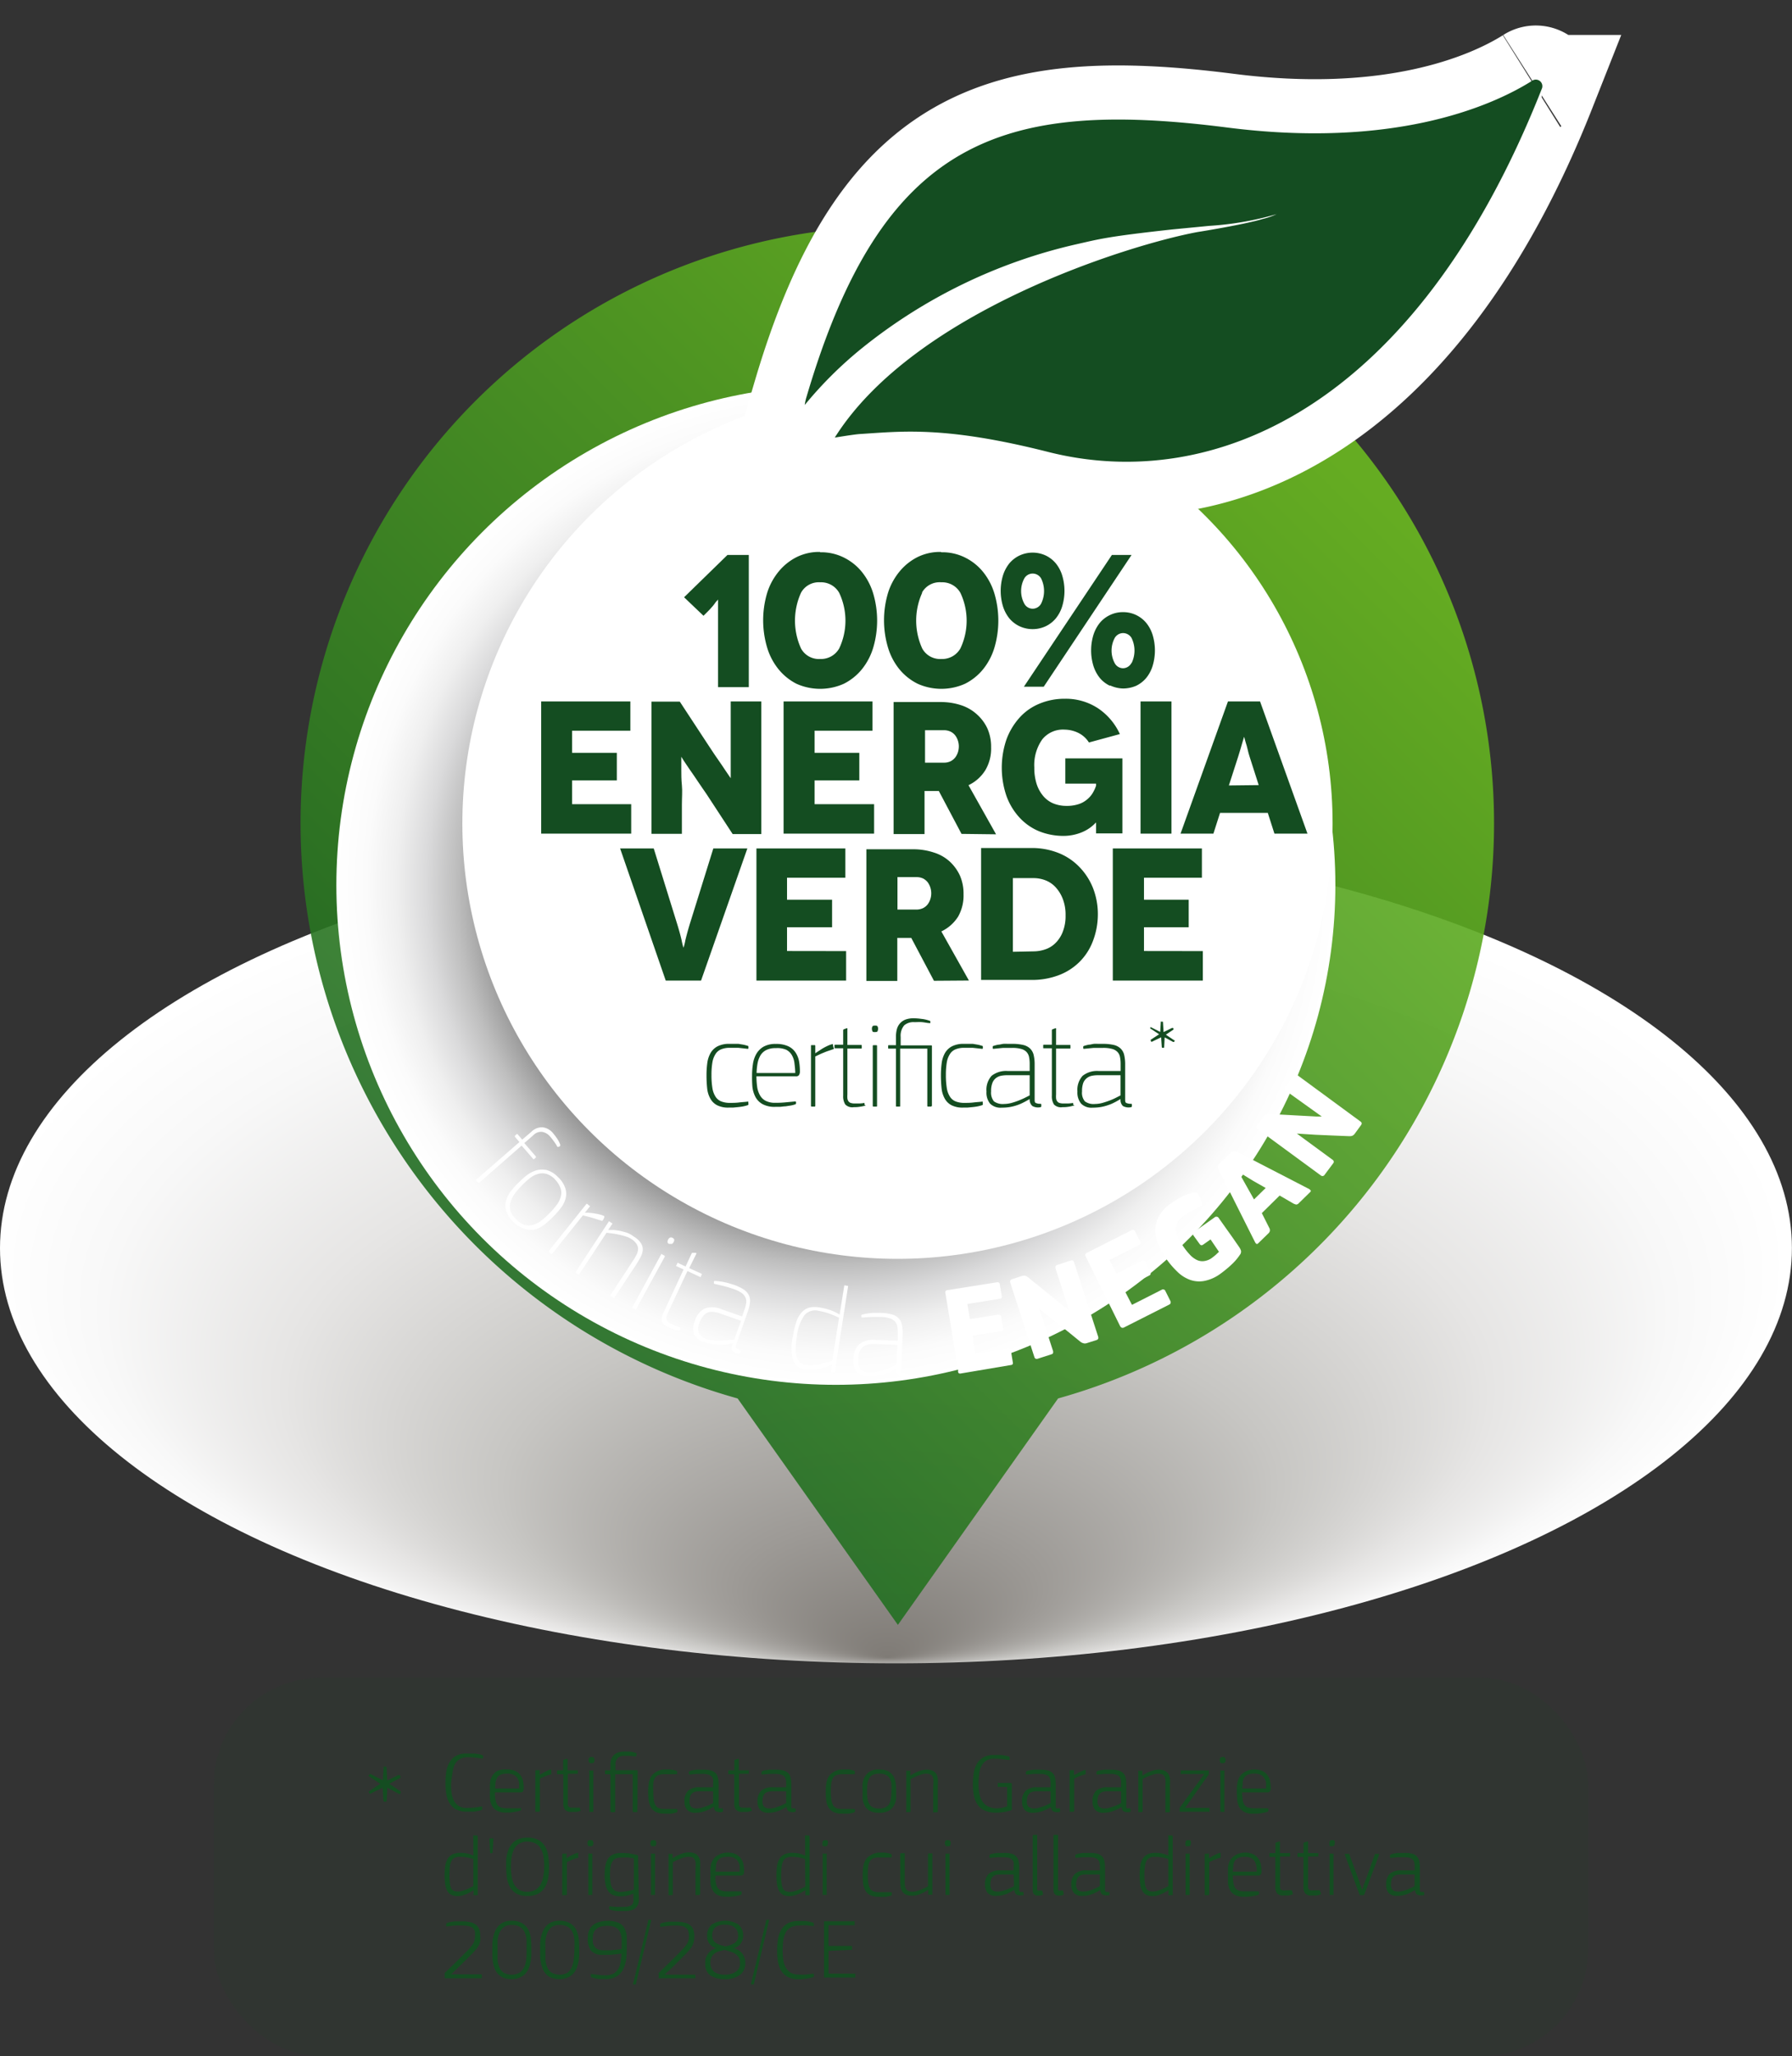<svg xmlns="http://www.w3.org/2000/svg" xmlns:xlink="http://www.w3.org/1999/xlink" viewBox="0 0 213.21 244.53"><rect x="0" y="0" width="213.21" height="244.53" fill="#333333" stroke="none"/><defs><style>.cls-1{isolation:isolate;}.cls-2{mix-blend-mode:multiply;fill:url(#radial-gradient);}.cls-3{opacity:0.9;fill:url(#linear-gradient);}.cls-4{mix-blend-mode:color-burn;fill:url(#radial-gradient-2);}.cls-5{fill:#fff;}.cls-6{fill:none;stroke:#fff;stroke-miterlimit:10;stroke-width:12.87px;}.cls-7,.cls-8{fill:#144d21;}.cls-8{opacity:0.1;}</style><radialGradient id="radial-gradient" cx="-204.89" cy="1622.8" fy="1708.378" r="89.95" gradientTransform="translate(349.42 -742.49) scale(1.19 0.55)" gradientUnits="userSpaceOnUse"><stop offset="0" stop-color="#7f7b76"/><stop offset="0.17" stop-color="#9d9a96"/><stop offset="0.43" stop-color="#c7c6c3"/><stop offset="0.67" stop-color="#e6e5e4"/><stop offset="0.87" stop-color="#f8f8f8"/><stop offset="1" stop-color="#fff"/></radialGradient><linearGradient id="linear-gradient" x1="55.97" y1="148.73" x2="155.28" y2="49.42" gradientUnits="userSpaceOnUse"><stop offset="0" stop-color="#216d22"/><stop offset="1" stop-color="#6bba20"/></linearGradient><radialGradient id="radial-gradient-2" cx="99.45" cy="105.26" r="59.43" gradientUnits="userSpaceOnUse"><stop offset="0.53" stop-color="#020203"/><stop offset="0.58" stop-color="#383839"/><stop offset="0.64" stop-color="#6c6c6d"/><stop offset="0.7" stop-color="#999"/><stop offset="0.76" stop-color="#bebebe"/><stop offset="0.82" stop-color="#dadadb"/><stop offset="0.88" stop-color="#efefef"/><stop offset="0.94" stop-color="#fbfbfb"/><stop offset="1" stop-color="#fff"/></radialGradient></defs><g class="cls-1"><g id="Livello_1" data-name="Livello 1"><ellipse class="cls-2" cx="106.6" cy="148.43" rx="106.6" ry="49.38"/><path class="cls-3" d="M177.76,97.94a71,71,0,1,0-90,68.37l19.07,26.93,19.06-26.93A71,71,0,0,0,177.76,97.94Z"/><circle class="cls-4" cx="99.45" cy="105.26" r="59.43"/><circle class="cls-5" cx="106.78" cy="97.94" r="51.77"/><path class="cls-5" d="M63.22,134.6a1.75,1.75,0,0,1,1.38-.53,1.92,1.92,0,0,1,1.22.72,6.17,6.17,0,0,1,.39.51,3.46,3.46,0,0,1,.44.81.63.63,0,0,1,0,.14s0,.06-.07.08l-.14.07s-.09,0-.1,0a.26.26,0,0,1-.08-.12,6.43,6.43,0,0,0-.43-.64c-.14-.19-.25-.32-.32-.4a1.61,1.61,0,0,0-1-.63,1.28,1.28,0,0,0-1.06.4l-1.07.93,1.38,1.6s0,.08,0,.11l-.2.18a.08.08,0,0,1-.12,0l-1.38-1.59L57,140.67s-.08,0-.11,0l-.22-.26c-.05,0-.05-.09,0-.13l5.13-4.46-.54-.63s0-.09,0-.12l.19-.17a.09.09,0,0,1,.14,0l.54.63Z"/><path class="cls-5" d="M61.11,145.34a3.06,3.06,0,0,1-.89-1.35,2.27,2.27,0,0,1,0-1.24,3.47,3.47,0,0,1,.61-1.15c.29-.36.6-.72.92-1a9.13,9.13,0,0,1,.9-.81,3.78,3.78,0,0,1,1.1-.59,2.63,2.63,0,0,1,1.25-.06,2.87,2.87,0,0,1,1.34.8,3.22,3.22,0,0,1,.9,1.31,2.19,2.19,0,0,1,.07,1.21,3.17,3.17,0,0,1-.52,1.12,9.3,9.3,0,0,1-.86,1,12.94,12.94,0,0,1-1,.93,3.52,3.52,0,0,1-1.13.66,2.31,2.31,0,0,1-1.28,0A3.18,3.18,0,0,1,61.11,145.34Zm4.91-5.1a2.41,2.41,0,0,0-1-.63,1.76,1.76,0,0,0-1,0,2.84,2.84,0,0,0-1,.52,10.58,10.58,0,0,0-.95.87,9.42,9.42,0,0,0-.85,1,2.86,2.86,0,0,0-.49,1,1.76,1.76,0,0,0,0,1,2.41,2.41,0,0,0,.67,1,2.6,2.6,0,0,0,1,.67,1.83,1.83,0,0,0,1,0,2.8,2.8,0,0,0,1-.51,8.92,8.92,0,0,0,1-.9,9.38,9.38,0,0,0,.86-1,2.66,2.66,0,0,0,.47-1,1.65,1.65,0,0,0-.06-1A2.76,2.76,0,0,0,66,140.24Z"/><path class="cls-5" d="M71.56,145.17,71,145l-.64-.2-.6-.16-.41-.1L65.7,149.1a.08.08,0,0,1-.12,0l-.27-.22s0-.07,0-.12l4.45-5.57a.08.08,0,0,1,.12,0l.26.21c.05,0,.06.08,0,.13l-.55.69.4,0,.58.06.64.12a2.82,2.82,0,0,1,.62.2s.08,0,.07.06a.3.3,0,0,1,0,.11l-.13.28C71.7,145.18,71.64,145.21,71.56,145.17Z"/><path class="cls-5" d="M75.44,147.08a2.48,2.48,0,0,1,.85.82,1.37,1.37,0,0,1,.18.82,2.26,2.26,0,0,1-.29.85c-.16.29-.34.59-.53.89l-2.55,3.86a.08.08,0,0,1-.12,0l-.33-.21s0-.07,0-.12l2.58-3.93c.17-.26.32-.5.45-.74a1.81,1.81,0,0,0,.23-.69,1.11,1.11,0,0,0-.15-.65,1.87,1.87,0,0,0-.65-.63,2.46,2.46,0,0,0-.69-.31,8,8,0,0,0-.84-.22c-.28-.06-.55-.11-.81-.14s-.46-.06-.61-.07l-3.24,4.93c0,.05-.08.05-.14,0l-.27-.18s0-.07,0-.12l3.91-5.95c0-.05.07-.06.11,0l.28.18c.06,0,.07.08,0,.13l-.45.68c.18,0,.39,0,.65,0a7.87,7.87,0,0,1,.79.11c.28.06.55.14.84.23A3.63,3.63,0,0,1,75.44,147.08Z"/><path class="cls-5" d="M75.67,155.71s-.07.07-.11,0l-.3-.16c-.06,0-.07-.07,0-.12l3.4-6.25c0-.06.06-.07.12,0l.31.17s0,.06,0,.11Zm4.48-8a.54.54,0,0,1-.2.22c-.07,0-.18,0-.32,0s-.21-.16-.21-.25a.63.63,0,0,1,.08-.28.61.61,0,0,1,.19-.2.33.33,0,0,1,.31,0c.14.08.21.16.22.24A.54.54,0,0,1,80.15,147.71Z"/><path class="cls-5" d="M80.86,158.23h-.08a4.12,4.12,0,0,1-.52-.11,5,5,0,0,1-.79-.3c-.43-.2-.67-.43-.73-.69a1.71,1.71,0,0,1,.22-1.06l2.37-5.1-.85-.39c-.06,0-.07-.07,0-.11l.11-.24c0-.06.07-.07.14,0l.84.39.72-1.55a.12.12,0,0,1,.12-.08l.29,0c.09,0,.14,0,.14,0a.34.34,0,0,1,0,.13L82,150.81l1.48.68s.06.06,0,.1l-.11.26c0,.05-.06.06-.1,0l-1.48-.69-2.31,4.94c-.07.16-.13.3-.17.42a.86.86,0,0,0,0,.35.58.58,0,0,0,.16.31,1.34,1.34,0,0,0,.44.29l.49.22a5,5,0,0,0,.49.17s.07,0,.07,0a.11.11,0,0,1,0,.08l0,.13S80.87,158.23,80.86,158.23Z"/><path class="cls-5" d="M87.23,159.75l-.82.15a5.64,5.64,0,0,1-.82,0,6.93,6.93,0,0,1-.88-.07,6.14,6.14,0,0,1-1-.26,1.78,1.78,0,0,1-1.13-.9,2.16,2.16,0,0,1,.07-1.51,2.43,2.43,0,0,1,1.2-1.55,2.73,2.73,0,0,1,2,.1l2.45.85.28-.82a3.46,3.46,0,0,0,.2-.8,1.21,1.21,0,0,0-.1-.66,1.35,1.35,0,0,0-.48-.54,3.9,3.9,0,0,0-1-.47c-.36-.12-.71-.23-1.07-.32l-1.1-.26c-.07,0-.1-.06-.09-.11l0-.17a.1.1,0,0,1,.1-.07,6.71,6.71,0,0,1,1.21.16,4.45,4.45,0,0,1,.58.15l.46.14a5.52,5.52,0,0,1,1.16.54,1.73,1.73,0,0,1,.63.67,1.53,1.53,0,0,1,.15.86,4.11,4.11,0,0,1-.27,1.14l-1.35,3.84c-.08.25-.09.41,0,.5a1.37,1.37,0,0,0,.5.29.08.08,0,0,1,0,.11l-.06.18c0,.07-.09.09-.18.07a1.36,1.36,0,0,1-.82-.45A1.07,1.07,0,0,1,87.23,159.75Zm.94-2.67-2.5-.88a3.7,3.7,0,0,0-.75-.18,1.54,1.54,0,0,0-.68.06,1.38,1.38,0,0,0-.57.41,2.79,2.79,0,0,0-.45.85,1.62,1.62,0,0,0-.07,1.23,1.74,1.74,0,0,0,1,.7,3.47,3.47,0,0,0,.86.16,7.57,7.57,0,0,0,.95,0,7.12,7.12,0,0,0,.85-.07l.55-.07Z"/><path class="cls-5" d="M99.32,163.17a.54.54,0,0,1,0,.08h0l-.39-.06s-.07,0-.06-.1l.13-.78-.64.23a5.62,5.62,0,0,1-.76.22,7.38,7.38,0,0,1-.84.12,3.17,3.17,0,0,1-.87,0,1.76,1.76,0,0,1-1.55-1.15,6.13,6.13,0,0,1,0-2.82,9.94,9.94,0,0,1,.39-1.66,3.25,3.25,0,0,1,.62-1.14,1.93,1.93,0,0,1,.93-.6,3.11,3.11,0,0,1,1.34,0,7.49,7.49,0,0,1,1,.24,5.79,5.79,0,0,1,1.28.59h0l.54-3.39c0-.06,0-.09.09-.08l.37.06s0,0,0,0a.56.56,0,0,0,0,.07Zm.51-6.45a9.89,9.89,0,0,0-1.28-.54,7.86,7.86,0,0,0-1.16-.29,1.68,1.68,0,0,0-1.71.56A5.61,5.61,0,0,0,94.8,159a9.26,9.26,0,0,0-.14,1.5,3.12,3.12,0,0,0,.17,1,1.2,1.2,0,0,0,.46.59,2,2,0,0,0,.74.27,3.16,3.16,0,0,0,.76,0,6.31,6.31,0,0,0,.85-.15l.8-.21a4.94,4.94,0,0,0,.58-.19Z"/><path class="cls-5" d="M106.65,162.77l-.75.39a6.43,6.43,0,0,1-.77.29,5.55,5.55,0,0,1-.85.19,6.38,6.38,0,0,1-1,.05,1.75,1.75,0,0,1-1.34-.53,2.1,2.1,0,0,1-.39-1.46,2.46,2.46,0,0,1,.68-1.84,2.73,2.73,0,0,1,2-.5l2.59.09,0-.87a3.6,3.6,0,0,0-.06-.83,1.2,1.2,0,0,0-.28-.6,1.48,1.48,0,0,0-.63-.37,4,4,0,0,0-1-.16c-.38,0-.75,0-1.12,0l-1.13.07c-.07,0-.11,0-.12-.07l0-.17a.11.11,0,0,1,.08-.1c.17-.05.36-.09.57-.13l.63-.08.6,0h.49a5.21,5.21,0,0,1,1.26.18,1.6,1.6,0,0,1,.8.45,1.54,1.54,0,0,1,.4.77,4.6,4.6,0,0,1,.08,1.17l-.14,4.07q0,.39.12.48a1.16,1.16,0,0,0,.56.13.08.08,0,0,1,.09.09v.2c0,.07-.06.11-.16.11a1.34,1.34,0,0,1-.9-.18A1,1,0,0,1,106.65,162.77Zm.1-2.83-2.65-.09a3.27,3.27,0,0,0-.78.05,1.49,1.49,0,0,0-.62.26,1.28,1.28,0,0,0-.42.56,2.47,2.47,0,0,0-.18.95,1.64,1.64,0,0,0,.29,1.19,1.78,1.78,0,0,0,1.2.36,3,3,0,0,0,.86-.1,7,7,0,0,0,.92-.27c.29-.1.56-.21.79-.31l.5-.23Z"/><path class="cls-5" d="M112.49,153.82a.35.35,0,0,1,0-.25.29.29,0,0,1,.24-.14l5.87-.93q.32-.06.36.27l.22,1.34a.45.45,0,0,1,0,.23.31.31,0,0,1-.25.12l-3.83.62.29,1.8,3.34-.53c.23,0,.36.05.39.25l.22,1.35a.34.34,0,0,1,0,.23c0,.07-.12.11-.26.13l-3.34.54L116,161l3.91-.62a.28.28,0,0,1,.37.27l.22,1.34a.42.42,0,0,1,0,.23.35.35,0,0,1-.25.12l-5.93,1a.31.31,0,0,1-.27-.05A.36.36,0,0,1,114,163Z"/><path class="cls-5" d="M123.67,155.67h0l1.62,5a.45.45,0,0,1,0,.23c0,.07-.09.13-.22.17l-1.58.51c-.22.07-.36,0-.42-.19l-2.87-8.85a.33.33,0,0,1,0-.24.29.29,0,0,1,.21-.17l1.17-.38a.71.71,0,0,1,.49,0,1.71,1.71,0,0,1,.33.22l.55.45c.26.2.55.43.86.69l1,.81,1,.81.85.69.55.44,0,0h0l-1.62-5a.65.65,0,0,1,0-.24c0-.09.09-.15.22-.19l1.58-.52a.34.34,0,0,1,.27,0,.43.43,0,0,1,.14.23l2.86,8.83a.4.4,0,0,1,0,.24.33.33,0,0,1-.21.16l-1.17.37a.65.65,0,0,1-.4,0,1.06,1.06,0,0,1-.32-.16L127,158.31l-1.6-1.27Z"/><path class="cls-5" d="M129.18,149.44a.47.47,0,0,1-.05-.25c0-.08.07-.15.19-.2l5.31-2.68a.28.28,0,0,1,.43.15l.61,1.2a.39.39,0,0,1,0,.23c0,.08-.08.14-.2.2l-3.46,1.75.82,1.63,3-1.52c.2-.11.35-.07.44.12l.62,1.22a.39.39,0,0,1,0,.23c0,.07-.08.14-.21.2l-3,1.53,1,1.93,3.53-1.79a.3.3,0,0,1,.45.15l.61,1.22a.36.36,0,0,1,0,.22c0,.07-.08.13-.2.19l-5.36,2.71a.33.33,0,0,1-.28,0,.44.44,0,0,1-.16-.17Z"/><path class="cls-5" d="M140.8,148.25a8.17,8.17,0,0,0,.74.93,2.84,2.84,0,0,0,.8.63,1.52,1.52,0,0,0,.86.17,2,2,0,0,0,1-.39c.14-.11.29-.22.44-.35l.39-.37-1-1.47-.84.59c-.11.08-.2.12-.27.1a.37.37,0,0,1-.19-.15l-.73-1a.38.38,0,0,1-.08-.23c0-.07.07-.14.18-.23l2.42-1.71a.3.3,0,0,1,.26-.07.31.31,0,0,1,.2.12l1.09,1.54c.4.55.85,1.2,1.36,1.94a1.59,1.59,0,0,1,.22.43.6.6,0,0,1-.13.5,6.57,6.57,0,0,1-.48.63,6.47,6.47,0,0,1-.58.59c-.2.19-.41.37-.62.54s-.4.32-.58.45a4.79,4.79,0,0,1-2,.9,3.27,3.27,0,0,1-1.71-.15,4.21,4.21,0,0,1-1.47-.95,10.18,10.18,0,0,1-1.27-1.47,10.44,10.44,0,0,1-.92-1.59,4.69,4.69,0,0,1-.43-1.72,3.5,3.5,0,0,1,.39-1.73,4.55,4.55,0,0,1,1.52-1.65,10.4,10.4,0,0,1,1.27-.76,5.46,5.46,0,0,1,1.3-.48,1,1,0,0,1,.41,0c.12,0,.22.13.3.3l.35.84a.38.38,0,0,1,0,.3.75.75,0,0,1-.29.22l-1.05.59a9.85,9.85,0,0,0-.89.57,2,2,0,0,0-.7.79,1.59,1.59,0,0,0-.15.88,2.63,2.63,0,0,0,.29,1A8.39,8.39,0,0,0,140.8,148.25Z"/><path class="cls-5" d="M151,146a.58.58,0,0,1,.09.37.52.52,0,0,1-.17.3l-1.19,1.16c-.08.08-.15.12-.2.11s-.14-.08-.22-.24L145,139.11a.82.82,0,0,1-.1-.36.57.57,0,0,1,.21-.36l1.35-1.33c.15-.14.27-.21.37-.2a1,1,0,0,1,.36.12l8.56,4.42a.74.74,0,0,1,.2.18.19.19,0,0,1-.08.2l-1.33,1.3a.44.44,0,0,1-.32.17,1.34,1.34,0,0,1-.37-.14l-1.6-.93-2.12,2.09Zm-1.89-5.56-1.63-1-.05.05.92,1.64.85,1.51,1.39-1.36Z"/><path class="cls-5" d="M154.3,134.81l0,0,4.24,3.11a.33.33,0,0,1,.14.17.28.28,0,0,1-.07.27l-1,1.34a.3.3,0,0,1-.46.09l-7.5-5.5a.39.39,0,0,1-.14-.2.3.3,0,0,1,.07-.27l.72-1a.73.73,0,0,1,.38-.3,1.28,1.28,0,0,1,.4,0c.15,0,.39,0,.71,0l1.11.06,1.28.07,1.29.07,1.1.06.69,0v0a0,0,0,0,1,0,0L153,129.73a.38.38,0,0,1-.15-.18c0-.08,0-.17.06-.29l1-1.34a.29.29,0,0,1,.22-.14.45.45,0,0,1,.24.09l7.49,5.5a.37.37,0,0,1,.15.19.35.35,0,0,1-.08.25l-.73,1a.78.78,0,0,1-.3.26,1,1,0,0,1-.36.05l-2-.08-2.05-.09Z"/><path class="cls-6" d="M182.22,9.65c-5.16,3.23-16.82,8-36.25,5.51-26.93-3.43-41,1.48-50,32a5.65,5.65,0,0,0-.22,1,47.14,47.14,0,0,1,6.75-6.71,62.86,62.86,0,0,1,25.61-12.41c2.67-.6,3.54-.9,11.43-1.76l4.35-.42a36.79,36.79,0,0,0,8-1.39,8.84,8.84,0,0,1-1.66.57c-2,.62-7.24,1.48-7.72,1.55-8,1.47-33.71,9.38-43.19,24.45,0,0,2.24-.37,2.94-.42,5-.31,10.11-1,22.5,2.14,19.53,4.91,43.65-5.18,58.67-43.17a.78.78,0,0,0-1.12-1"/><path class="cls-7" d="M182.22,9.65c-5.16,3.23-16.82,8-36.25,5.51-26.93-3.43-41,1.48-50,32a5.65,5.65,0,0,0-.22,1,47.14,47.14,0,0,1,6.75-6.71,62.86,62.86,0,0,1,25.61-12.41c2.67-.6,3.54-.9,11.43-1.76l4.35-.42a36.79,36.79,0,0,0,8-1.39,8.84,8.84,0,0,1-1.66.57c-2,.62-7.24,1.48-7.72,1.55-8,1.47-33.71,9.38-43.19,24.45,0,0,2.24-.37,2.94-.42,5-.31,10.11-1,22.5,2.14,19.53,4.91,43.65-5.18,58.67-43.17a.78.78,0,0,0-1.12-1"/><rect class="cls-8" x="25.42" y="199.53" width="163.54" height="45" rx="12.75"/><path class="cls-7" d="M46.32,212.14l1.3.87.06.06s0,.05,0,.11l-.08.14c0,.05-.08.05-.17,0l-1.33-.72L46,214.16c0,.07,0,.1-.09.1h-.19c-.05,0-.08,0-.09-.1l-.11-1.56-1.43.7a.09.09,0,0,1-.12,0l-.09-.16s0-.08.07-.14l1.29-.86-1.31-.87s-.05,0-.06-.06,0,0,0-.09L44,211a.11.11,0,0,1,.14,0l1.41.72.09-1.54,0-.08s0,0,.1,0h.16c.06,0,.09,0,.09.1l.09,1.54,1.35-.65.08,0s0,0,.08.07l.07.11c0,.05,0,.09,0,.14Z"/><path class="cls-7" d="M53.66,212.19a8.94,8.94,0,0,0,.06,1,3.19,3.19,0,0,0,.27.92,1.61,1.61,0,0,0,1.57.9,8.46,8.46,0,0,0,.91-.05l.8-.11a.13.13,0,0,1,.1,0l0,.07,0,.17a.14.14,0,0,1,0,.09.09.09,0,0,1-.06.06,2.21,2.21,0,0,1-.43.12,4,4,0,0,1-.5.09l-.48,0-.39,0a2.5,2.5,0,0,1-1.26-.28,2,2,0,0,1-.77-.74,3,3,0,0,1-.38-1.07,7.71,7.71,0,0,1-.1-1.3,9.58,9.58,0,0,1,.09-1.33,3.22,3.22,0,0,1,.38-1.12,2,2,0,0,1,.76-.78,2.43,2.43,0,0,1,1.28-.29H56l.48,0,.5.08a3.25,3.25,0,0,1,.43.12.12.12,0,0,1,.06.16l0,.16,0,.07s0,0-.1,0l-.8-.1a6.48,6.48,0,0,0-.91-.05,1.83,1.83,0,0,0-1,.25,1.63,1.63,0,0,0-.58.67,2.82,2.82,0,0,0-.24,1A10.08,10.08,0,0,0,53.66,212.19Z"/><path class="cls-7" d="M60.32,210.43a2.51,2.51,0,0,1,1,.19,1.62,1.62,0,0,1,.61.51,1.9,1.9,0,0,1,.31.71,4.47,4.47,0,0,1,.07.82.65.65,0,0,1-.09.37c0,.09-.16.13-.33.13h-3c0,.34,0,.63.07.87a1.52,1.52,0,0,0,.21.59.84.84,0,0,0,.41.33,2.3,2.3,0,0,0,.72.1l.37,0,.44,0,.43,0,.34,0A.13.13,0,0,1,62,215l0,.16c0,.07,0,.13-.12.17l-.32.09-.44.08-.47.06-.44,0a2.16,2.16,0,0,1-1.07-.22,1.41,1.41,0,0,1-.59-.57,2,2,0,0,1-.25-.83,7.74,7.74,0,0,1,0-1,6.73,6.73,0,0,1,0-.89,2,2,0,0,1,.25-.82,1.53,1.53,0,0,1,.6-.61A2.25,2.25,0,0,1,60.32,210.43Zm0,.5a1.87,1.87,0,0,0-.74.12.87.87,0,0,0-.41.34,1.33,1.33,0,0,0-.2.56,7.15,7.15,0,0,0-.06.74h2.85c0-.21,0-.42,0-.63a1.54,1.54,0,0,0-.19-.57,1.13,1.13,0,0,0-.43-.41A1.62,1.62,0,0,0,60.32,210.93Z"/><path class="cls-7" d="M65.58,211l-.4.11-.38.15-.33.15-.23.11v3.78a.14.14,0,0,1-.16.16H63.8a.16.16,0,0,1-.11,0s0-.07,0-.13v-4.65c0-.11,0-.16.13-.16h.27a.17.17,0,0,1,.12,0,.18.18,0,0,1,0,.13v.44l.21-.14.32-.18.38-.19a2.7,2.7,0,0,1,.4-.14h.07a.14.14,0,0,1,0,.07l0,.35A.12.12,0,0,1,65.58,211Z"/><path class="cls-7" d="M69.08,215.27a.22.22,0,0,1,0,.09l-.06,0-.2.07-.26.05-.3,0H68a1,1,0,0,1-.78-.26,1.26,1.26,0,0,1-.2-.75V211H66.4c-.08,0-.13,0-.13-.11v-.22a.12.12,0,0,1,.13-.13H67V209.4a.14.14,0,0,1,.11-.14l.3-.09q.11,0,.12,0a.14.14,0,0,1,0,.11v1.25h1.12s.09,0,.1,0,0,0,0,.09v.23a.22.22,0,0,1,0,.09l-.1,0H67.56v3.41a2.33,2.33,0,0,0,0,.29.34.34,0,0,0,.09.2.44.44,0,0,0,.21.13,1.63,1.63,0,0,0,.36,0h.65c.06,0,.09,0,.11,0s0,0,0,.08Z"/><path class="cls-7" d="M70.73,209.31a.53.53,0,0,1-.06.26c0,.08-.14.12-.29.12s-.25,0-.29-.12a.53.53,0,0,1-.06-.26.46.46,0,0,1,.07-.25.32.32,0,0,1,.28-.11.33.33,0,0,1,.28.1A.4.4,0,0,1,70.73,209.31Zm-.62,1.38a.19.19,0,0,1,0-.13.19.19,0,0,1,.12,0h.25a.14.14,0,0,1,.11,0,.19.19,0,0,1,0,.13v4.65a.21.21,0,0,1,0,.13.14.14,0,0,1-.11,0h-.25a.19.19,0,0,1-.12,0,.21.21,0,0,1,0-.13Z"/><path class="cls-7" d="M75.84,215.37c0,.08,0,.13-.1.13h-.32a.12.12,0,0,1-.14-.13V211H73.2v4.38c0,.08,0,.13-.1.13h-.33a.12.12,0,0,1-.14-.13V211H72.1c-.08,0-.12,0-.12-.11v-.22c0-.09,0-.13.12-.13h.53v-.65a2.22,2.22,0,0,1,.09-.65,1.32,1.32,0,0,1,.29-.5,1.48,1.48,0,0,1,.51-.32,2.33,2.33,0,0,1,.75-.11,6.22,6.22,0,0,1,.68,0,2.88,2.88,0,0,1,.7.16.12.12,0,0,1,.08.16l0,.17c0,.06-.08.09-.17.08l-.64-.07-.62,0a1.17,1.17,0,0,0-.79.24,1.13,1.13,0,0,0-.28.85v.62h2.52c.08,0,.12,0,.12.13Z"/><path class="cls-7" d="M79,210.43h.33l.4,0,.39.06a1.6,1.6,0,0,1,.35.11.1.1,0,0,1,.09.08v.09l0,.17a.06.06,0,0,1-.06.06h-.12l-.3,0-.35,0-.37,0H79a1.74,1.74,0,0,0-.65.1.75.75,0,0,0-.41.33,1.61,1.61,0,0,0-.21.62,8.5,8.5,0,0,0,0,1,7,7,0,0,0,.06,1,1.66,1.66,0,0,0,.21.64.85.85,0,0,0,.4.35,2,2,0,0,0,.65.1h.28l.37,0,.4,0,.36,0c.08,0,.13,0,.13.09l0,.13a.1.1,0,0,1,0,.09.22.22,0,0,1-.1.09,3.32,3.32,0,0,1-.65.15,7.31,7.31,0,0,1-.8,0,2.21,2.21,0,0,1-1-.2,1.41,1.41,0,0,1-.59-.54,2.4,2.4,0,0,1-.27-.82,8.17,8.17,0,0,1-.06-1,7.38,7.38,0,0,1,.06-1,2.47,2.47,0,0,1,.27-.82,1.52,1.52,0,0,1,.59-.56A2.08,2.08,0,0,1,79,210.43Z"/><path class="cls-7" d="M84.84,214.91a5.05,5.05,0,0,1-.45.25,3.35,3.35,0,0,1-.47.21,4.26,4.26,0,0,1-.54.15,3.13,3.13,0,0,1-.63.06,1.29,1.29,0,0,1-1-.34,1.47,1.47,0,0,1-.31-1,1.68,1.68,0,0,1,.43-1.28,2,2,0,0,1,1.39-.41h1.58v-.46a2.44,2.44,0,0,0,0-.51.73.73,0,0,0-.21-.35.89.89,0,0,0-.4-.2,2.31,2.31,0,0,0-.64-.07l-.73,0-.75.07c-.09,0-.15,0-.15-.07l0-.18a.17.17,0,0,1,.11-.16,2.58,2.58,0,0,1,.38-.1c.14,0,.28-.05.43-.06l.44,0h.37a3.25,3.25,0,0,1,.92.11,1.18,1.18,0,0,1,.55.32,1.24,1.24,0,0,1,.27.55,3.55,3.55,0,0,1,.07.77v2.51a1.09,1.09,0,0,0,0,.22.35.35,0,0,0,.07.12.32.32,0,0,0,.13,0l.21,0c.08,0,.11,0,.11.09v.2a.14.14,0,0,1,0,.09.35.35,0,0,1-.12.05,1.2,1.2,0,0,1-.71-.08c-.15-.08-.23-.26-.25-.54Zm0-1.88H83.2a2.44,2.44,0,0,0-.48.05.87.87,0,0,0-.36.18.85.85,0,0,0-.24.36,1.82,1.82,0,0,0-.08.57.93.93,0,0,0,.2.69,1,1,0,0,0,.72.19,2.49,2.49,0,0,0,.5-.07l.54-.18a3.61,3.61,0,0,0,.49-.21l.36-.18Z"/><path class="cls-7" d="M89.44,215.27a.13.13,0,0,1,0,.09.15.15,0,0,1-.06,0l-.2.07-.26.05-.3,0h-.28a1,1,0,0,1-.78-.26,1.26,1.26,0,0,1-.2-.75V211h-.59c-.08,0-.12,0-.12-.11v-.22c0-.09,0-.13.12-.13h.6V209.4a.14.14,0,0,1,.11-.14l.31-.09c.06,0,.1,0,.11,0a.14.14,0,0,1,0,.11v1.25H89c.06,0,.09,0,.1,0s0,0,0,.09v.23a.22.22,0,0,1,0,.09.16.16,0,0,1-.1,0H87.92v3.41a2.33,2.33,0,0,0,0,.29.41.41,0,0,0,.09.2.44.44,0,0,0,.21.13,1.63,1.63,0,0,0,.36,0h.66s.09,0,.1,0,0,0,0,.08Z"/><path class="cls-7" d="M93.53,214.91a5.05,5.05,0,0,1-.45.25,3.48,3.48,0,0,1-.48.21,4.26,4.26,0,0,1-.54.15,3,3,0,0,1-.62.06,1.3,1.3,0,0,1-1-.34,1.47,1.47,0,0,1-.31-1,1.72,1.72,0,0,1,.43-1.28,2,2,0,0,1,1.4-.41h1.58v-.46a1.88,1.88,0,0,0-.06-.51.81.81,0,0,0-.2-.35.93.93,0,0,0-.41-.2,2.31,2.31,0,0,0-.64-.07l-.72,0-.76.07c-.09,0-.14,0-.15-.07l0-.18a.18.18,0,0,1,.11-.16,3,3,0,0,1,.38-.1c.14,0,.29-.05.44-.06l.43,0h.37a3.25,3.25,0,0,1,.92.11,1.18,1.18,0,0,1,.55.32,1.06,1.06,0,0,1,.27.55,3.5,3.5,0,0,1,.08.77v2.51a.65.65,0,0,0,0,.22.23.23,0,0,0,.06.12l.13,0,.21,0q.12,0,.12.09v.2a.14.14,0,0,1,0,.09.44.44,0,0,1-.13.05,1.2,1.2,0,0,1-.71-.08.63.63,0,0,1-.24-.54Zm0-1.88H91.88a2.26,2.26,0,0,0-.47.05.86.86,0,0,0-.37.18,1,1,0,0,0-.24.36,1.82,1.82,0,0,0-.08.57.93.93,0,0,0,.2.69,1,1,0,0,0,.72.19,2.4,2.4,0,0,0,.5-.07l.54-.18a3.14,3.14,0,0,0,.49-.21l.37-.18Z"/><path class="cls-7" d="M100.16,210.43h.33l.39,0c.14,0,.27,0,.4.06a1.6,1.6,0,0,1,.35.11c.05,0,.08,0,.08.08a.28.28,0,0,1,0,.09l0,.17s0,.06-.06.06h-.13l-.3,0-.35,0-.36,0h-.33a1.8,1.8,0,0,0-.66.1.78.78,0,0,0-.41.33,1.81,1.81,0,0,0-.2.62,6.51,6.51,0,0,0-.06,1,5.69,5.69,0,0,0,.07,1,1.86,1.86,0,0,0,.2.64.87.87,0,0,0,.41.35,1.93,1.93,0,0,0,.65.1h.27l.38,0,.39,0,.37,0c.08,0,.12,0,.13.09l0,.13a.14.14,0,0,1,0,.09.3.3,0,0,1-.1.09,3.44,3.44,0,0,1-.66.15,7.13,7.13,0,0,1-.79,0,2.21,2.21,0,0,1-1-.2,1.41,1.41,0,0,1-.59-.54,2,2,0,0,1-.27-.82,8.07,8.07,0,0,1-.07-1,7.34,7.34,0,0,1,.07-1,2.09,2.09,0,0,1,.27-.82,1.52,1.52,0,0,1,.59-.56A2.08,2.08,0,0,1,100.16,210.43Z"/><path class="cls-7" d="M104.57,215.58a2.14,2.14,0,0,1-1.1-.24,1.5,1.5,0,0,1-.59-.61,2.21,2.21,0,0,1-.25-.85c0-.32,0-.63,0-.95a6,6,0,0,1,0-.83,2.28,2.28,0,0,1,.27-.81,1.67,1.67,0,0,1,.6-.61,1.91,1.91,0,0,1,1.06-.25,2.37,2.37,0,0,1,1.09.21,1.57,1.57,0,0,1,.63.56,2.23,2.23,0,0,1,.28.8,7,7,0,0,1,.06.93c0,.31,0,.62,0,.94a2.28,2.28,0,0,1-.25.85,1.68,1.68,0,0,1-.62.62A2.27,2.27,0,0,1,104.57,215.58Zm0-4.65a1.62,1.62,0,0,0-.72.14,1,1,0,0,0-.43.41,1.91,1.91,0,0,0-.21.65,7.68,7.68,0,0,0,0,1.75,2,2,0,0,0,.21.65,1,1,0,0,0,.43.41,1.62,1.62,0,0,0,.72.14,1.94,1.94,0,0,0,.75-.13,1.06,1.06,0,0,0,.46-.4,2,2,0,0,0,.22-.65,6,6,0,0,0,.06-.9,7.61,7.61,0,0,0,0-.88,1.91,1.91,0,0,0-.22-.65,1,1,0,0,0-.46-.4A1.78,1.78,0,0,0,104.57,210.93Z"/><path class="cls-7" d="M111.06,211.66a1.09,1.09,0,0,0-.13-.43.53.53,0,0,0-.28-.23,1.32,1.32,0,0,0-.48-.07,1.84,1.84,0,0,0-.48.08,5.52,5.52,0,0,0-.53.18l-.48.21-.34.17v3.77c0,.11,0,.16-.14.16h-.26a.14.14,0,0,1-.11,0,.21.21,0,0,1,0-.13v-4.65a.19.19,0,0,1,0-.13.14.14,0,0,1,.11,0h.26a.14.14,0,0,1,.11,0s0,.06,0,.13v.44a2.56,2.56,0,0,1,.3-.18,2.81,2.81,0,0,1,.46-.23,3.27,3.27,0,0,1,.55-.2,2.08,2.08,0,0,1,.6-.09,1.69,1.69,0,0,1,.74.13,1,1,0,0,1,.43.36,1.47,1.47,0,0,1,.19.58,5.78,5.78,0,0,1,0,.75v3.09a.14.14,0,0,1-.16.16h-.28a.14.14,0,0,1-.11,0s0-.07,0-.13v-3A6.52,6.52,0,0,0,111.06,211.66Z"/><path class="cls-7" d="M120.13,215.34a5.78,5.78,0,0,1-1.63.23,3.19,3.19,0,0,1-1.26-.22,2,2,0,0,1-.85-.63,3,3,0,0,1-.49-1.06,6.43,6.43,0,0,1-.15-1.48,9.56,9.56,0,0,1,.1-1.33,3.3,3.3,0,0,1,.39-1.12A2,2,0,0,1,117,209a2.39,2.39,0,0,1,1.27-.29h.38l.49,0,.5.08a3.08,3.08,0,0,1,.42.12s.06,0,.06.06a.17.17,0,0,1,0,.1l0,.16a.09.09,0,0,1,0,.07s0,0-.1,0l-.8-.1a6.25,6.25,0,0,0-.9-.05,1.72,1.72,0,0,0-1,.25,1.68,1.68,0,0,0-.57.67,2.83,2.83,0,0,0-.26,1,8.07,8.07,0,0,0-.07,1.11,5.45,5.45,0,0,0,.1,1.09,2.41,2.41,0,0,0,.34.92,1.66,1.66,0,0,0,.68.63,2.21,2.21,0,0,0,1.1.24,3.68,3.68,0,0,0,.61-.07,4.58,4.58,0,0,0,.58-.17v-2.31h-1c-.06,0-.1,0-.12,0a.16.16,0,0,1,0-.11v-.26c0-.05,0-.09,0-.1a.17.17,0,0,1,.12,0h1.4c.11,0,.16.05.16.15V215a.34.34,0,0,1,0,.2A.46.46,0,0,1,120.13,215.34Z"/><path class="cls-7" d="M125,214.91a5.05,5.05,0,0,1-.45.25,3.48,3.48,0,0,1-.48.21,4.26,4.26,0,0,1-.54.15,3,3,0,0,1-.62.06,1.31,1.31,0,0,1-1-.34,1.52,1.52,0,0,1-.31-1,1.68,1.68,0,0,1,.44-1.28,2,2,0,0,1,1.39-.41H125v-.46a1.88,1.88,0,0,0-.06-.51.72.72,0,0,0-.2-.35.93.93,0,0,0-.41-.2,2.31,2.31,0,0,0-.64-.07l-.72,0-.75.07c-.1,0-.15,0-.16-.07l0-.18a.18.18,0,0,1,.11-.16,3,3,0,0,1,.38-.1c.14,0,.29-.05.44-.06l.43,0h.37a3.38,3.38,0,0,1,.93.11,1.29,1.29,0,0,1,.55.32,1.24,1.24,0,0,1,.27.55,4.31,4.31,0,0,1,.07.77v2.51a.65.65,0,0,0,0,.22.23.23,0,0,0,.06.12l.13,0,.22,0c.07,0,.11,0,.11.09v.2a.14.14,0,0,1,0,.09.35.35,0,0,1-.12.05,1.22,1.22,0,0,1-.72-.08.63.63,0,0,1-.24-.54Zm0-1.88h-1.65a2.28,2.28,0,0,0-.48.05.91.91,0,0,0-.37.18.83.83,0,0,0-.23.36,1.55,1.55,0,0,0-.09.57.93.93,0,0,0,.2.69,1.05,1.05,0,0,0,.72.19,2.4,2.4,0,0,0,.5-.07l.54-.18a3.14,3.14,0,0,0,.49-.21l.37-.18Z"/><path class="cls-7" d="M129.15,211l-.4.11-.38.15-.33.15-.23.11v3.78a.14.14,0,0,1-.16.16h-.28a.16.16,0,0,1-.11,0,.35.35,0,0,1,0-.13v-4.65c0-.11,0-.16.13-.16h.27a.17.17,0,0,1,.12,0s0,.06,0,.13v.44L128,211l.32-.18.38-.19a3.17,3.17,0,0,1,.4-.14h.07l0,.07,0,.35A.13.13,0,0,1,129.15,211Z"/><path class="cls-7" d="M133.39,214.91a5.05,5.05,0,0,1-.45.25,2.9,2.9,0,0,1-.47.21,4.26,4.26,0,0,1-.54.15,3.06,3.06,0,0,1-.63.06,1.29,1.29,0,0,1-1-.34,1.47,1.47,0,0,1-.31-1,1.68,1.68,0,0,1,.43-1.28,2,2,0,0,1,1.39-.41h1.58v-.46a1.91,1.91,0,0,0-.05-.51.73.73,0,0,0-.21-.35.84.84,0,0,0-.4-.2,2.31,2.31,0,0,0-.64-.07l-.72,0-.76.07c-.09,0-.14,0-.15-.07l0-.18a.18.18,0,0,1,.11-.16,2.58,2.58,0,0,1,.38-.1c.14,0,.29-.05.44-.06l.43,0h.37a3.25,3.25,0,0,1,.92.11,1.18,1.18,0,0,1,.55.32,1.06,1.06,0,0,1,.27.55,3.55,3.55,0,0,1,.07.77v2.51a1.09,1.09,0,0,0,0,.22.35.35,0,0,0,.07.12.32.32,0,0,0,.13,0l.21,0c.08,0,.11,0,.11.09v.2a.14.14,0,0,1,0,.09.35.35,0,0,1-.12.05,1.2,1.2,0,0,1-.71-.08.63.63,0,0,1-.25-.54Zm0-1.88h-1.65a2.44,2.44,0,0,0-.48.05.87.87,0,0,0-.36.18,1,1,0,0,0-.24.36,1.82,1.82,0,0,0-.08.57.93.93,0,0,0,.2.69,1,1,0,0,0,.72.19,2.49,2.49,0,0,0,.5-.07l.54-.18a3.61,3.61,0,0,0,.49-.21l.36-.18Z"/><path class="cls-7" d="M138.67,211.66a1.09,1.09,0,0,0-.14-.43.46.46,0,0,0-.28-.23,1.26,1.26,0,0,0-.47-.07,1.84,1.84,0,0,0-.48.08,4.72,4.72,0,0,0-.53.18l-.49.21-.33.17v3.77c0,.11,0,.16-.14.16h-.27s-.09,0-.1,0a.21.21,0,0,1,0-.13v-4.65a.19.19,0,0,1,0-.13s.05,0,.1,0h.27a.16.16,0,0,1,.11,0s0,.06,0,.13v.44l.3-.18a3.94,3.94,0,0,1,.46-.23,3.38,3.38,0,0,1,.56-.2,2.06,2.06,0,0,1,.59-.09,1.71,1.71,0,0,1,.75.13,1,1,0,0,1,.42.36,1.48,1.48,0,0,1,.2.58,5.86,5.86,0,0,1,0,.75v3.09c0,.11-.05.16-.15.16h-.28a.14.14,0,0,1-.11,0,.21.21,0,0,1,0-.13v-3A6.88,6.88,0,0,0,138.67,211.66Z"/><path class="cls-7" d="M143.82,211l-.06.1L141,215h2.74c.11,0,.16,0,.16.13v.21a.17.17,0,0,1,0,.12.18.18,0,0,1-.13,0h-3.3c-.08,0-.12,0-.12-.11v-.18a.63.63,0,0,1,0-.16l.07-.11,2.87-3.93H140.6a.17.17,0,0,1-.12,0,.21.21,0,0,1,0-.12v-.2s0-.09,0-.1a.17.17,0,0,1,.12,0h3.1l.12,0s0,0,0,.1v.22A.24.24,0,0,1,143.82,211Z"/><path class="cls-7" d="M145.82,209.31a.53.53,0,0,1-.06.26c0,.08-.14.12-.29.12s-.25,0-.29-.12a.53.53,0,0,1-.06-.26.46.46,0,0,1,.07-.25.32.32,0,0,1,.28-.11.33.33,0,0,1,.28.1A.47.47,0,0,1,145.82,209.31Zm-.62,1.38a.19.19,0,0,1,0-.13.17.17,0,0,1,.12,0h.25a.14.14,0,0,1,.11,0,.19.19,0,0,1,0,.13v4.65a.21.21,0,0,1,0,.13.14.14,0,0,1-.11,0h-.25a.17.17,0,0,1-.12,0,.21.21,0,0,1,0-.13Z"/><path class="cls-7" d="M149.2,210.43a2.54,2.54,0,0,1,1,.19,1.62,1.62,0,0,1,.61.51,1.74,1.74,0,0,1,.3.71,4.47,4.47,0,0,1,.08.82.65.65,0,0,1-.09.37.37.37,0,0,1-.33.13h-3a8.7,8.7,0,0,0,.08.87,1.7,1.7,0,0,0,.2.59.87.87,0,0,0,.42.33,2.3,2.3,0,0,0,.72.1l.37,0,.44,0,.43,0,.34,0a.12.12,0,0,1,.13.09l0,.16c0,.07,0,.13-.11.17l-.32.09-.44.08-.48.06-.43,0a2.2,2.2,0,0,1-1.08-.22,1.47,1.47,0,0,1-.59-.57,2.31,2.31,0,0,1-.25-.83c0-.31-.05-.64-.05-1s0-.59.05-.89a2.32,2.32,0,0,1,.25-.82,1.62,1.62,0,0,1,.61-.61A2.22,2.22,0,0,1,149.2,210.43Zm0,.5a1.87,1.87,0,0,0-.74.12,1,1,0,0,0-.42.34,1.48,1.48,0,0,0-.19.56c0,.21,0,.46-.07.74h2.86c0-.21,0-.42,0-.63a1.54,1.54,0,0,0-.19-.57,1.13,1.13,0,0,0-.43-.41A1.65,1.65,0,0,0,149.2,210.93Z"/><path class="cls-7" d="M56.31,218.41a.19.19,0,0,1,0-.13.21.21,0,0,1,.12,0h.27c.09,0,.14.05.14.16v6.82a.17.17,0,0,1,0,.12s-.05,0-.11,0h-.27a.21.21,0,0,1-.12,0,.17.17,0,0,1,0-.12v-.47l-.3.18a3.28,3.28,0,0,1-.46.24,5.81,5.81,0,0,1-.55.2,1.93,1.93,0,0,1-.58.08,1.67,1.67,0,0,1-.75-.15,1.18,1.18,0,0,1-.48-.46,2.56,2.56,0,0,1-.25-.78,8.55,8.55,0,0,1-.07-1.09,7.68,7.68,0,0,1,.08-1.15,2.32,2.32,0,0,1,.3-.83,1.44,1.44,0,0,1,.58-.51,2.32,2.32,0,0,1,.94-.17,4.37,4.37,0,0,1,.68.06,3.85,3.85,0,0,1,.84.27h0Zm0,2.67a7.13,7.13,0,0,0-.84-.2,4.81,4.81,0,0,0-.74-.06,1.41,1.41,0,0,0-.62.11.82.82,0,0,0-.39.37,2.06,2.06,0,0,0-.19.67,7.42,7.42,0,0,0-.06,1,6.38,6.38,0,0,0,.06,1,1.83,1.83,0,0,0,.16.6.62.62,0,0,0,.32.3,1.2,1.2,0,0,0,.49.08,1.67,1.67,0,0,0,.47-.07,5.52,5.52,0,0,0,.53-.18c.17-.07.33-.14.48-.22l.33-.17Z"/><path class="cls-7" d="M58.4,220.41s-.08,0-.08-.09l-.1-1.58c0-.08,0-.11.12-.11h.28q.09,0,.09,0a.22.22,0,0,1,0,.08l-.1,1.58s0,.06,0,.07a.14.14,0,0,1-.09,0Z"/><path class="cls-7" d="M65.32,221.91c0,.41,0,.83-.07,1.25a3.34,3.34,0,0,1-.34,1.15,2.24,2.24,0,0,1-.78.84,2.56,2.56,0,0,1-1.39.32,2.48,2.48,0,0,1-1.37-.32,2.16,2.16,0,0,1-.75-.84,3.57,3.57,0,0,1-.33-1.15,10.59,10.59,0,0,1-.07-1.25c0-.22,0-.45,0-.7a4.88,4.88,0,0,1,.12-.75,3.64,3.64,0,0,1,.26-.72,2.52,2.52,0,0,1,.45-.62,2.44,2.44,0,0,1,.68-.42,2.83,2.83,0,0,1,1-.16,2.76,2.76,0,0,1,1.35.29,2.06,2.06,0,0,1,.78.77,3.06,3.06,0,0,1,.36,1.08A8.28,8.28,0,0,1,65.32,221.91Zm-.57.1a6.51,6.51,0,0,0-.1-1.23,2.74,2.74,0,0,0-.31-.94,1.56,1.56,0,0,0-.62-.6,2,2,0,0,0-1-.22,1.73,1.73,0,0,0-.93.23,1.63,1.63,0,0,0-.6.62,3.06,3.06,0,0,0-.31.94,7.42,7.42,0,0,0-.09,1.2,7.13,7.13,0,0,0,.09,1.17,3.15,3.15,0,0,0,.3.94,1.81,1.81,0,0,0,.6.63,1.77,1.77,0,0,0,.94.23,1.93,1.93,0,0,0,.95-.22,1.62,1.62,0,0,0,.62-.6,2.74,2.74,0,0,0,.33-.94A6.4,6.4,0,0,0,64.75,222Z"/><path class="cls-7" d="M68.79,220.93a3,3,0,0,0-.4.11l-.38.15-.33.15-.23.11v3.78c0,.1,0,.15-.16.15H67a.16.16,0,0,1-.11,0s0-.06,0-.12v-4.66c0-.1,0-.15.13-.15h.27a.17.17,0,0,1,.12,0,.17.17,0,0,1,0,.12V221l.21-.14.32-.19.38-.18a2.12,2.12,0,0,1,.4-.14h.07a.12.12,0,0,1,0,.07l0,.35A.12.12,0,0,1,68.79,220.93Z"/><path class="cls-7" d="M70.6,219.2a.44.44,0,0,1-.07.26c0,.08-.13.11-.28.11s-.25,0-.29-.11a.53.53,0,0,1-.06-.26.42.42,0,0,1,.07-.26c0-.07.14-.1.28-.1s.24,0,.28.1A.47.47,0,0,1,70.6,219.2ZM70,220.57a.17.17,0,0,1,0-.12.17.17,0,0,1,.12,0h.25a.14.14,0,0,1,.11,0s0,.06,0,.12v4.66c0,.06,0,.1,0,.12a.14.14,0,0,1-.11,0h-.25a.17.17,0,0,1-.12,0,.17.17,0,0,1,0-.12Z"/><path class="cls-7" d="M76,225.49a5.12,5.12,0,0,1,0,.7,1.28,1.28,0,0,1-.23.56,1.19,1.19,0,0,1-.53.38,2.68,2.68,0,0,1-1,.14h-.41l-.45,0-.43-.06a2.22,2.22,0,0,1-.36-.11c-.07,0-.11-.05-.11-.09a.14.14,0,0,1,0-.09l0-.14c0-.06.06-.08.16-.06s.5.05.77.06l.72,0a2.53,2.53,0,0,0,.68-.07.76.76,0,0,0,.38-.2.61.61,0,0,0,.17-.35,3.62,3.62,0,0,0,0-.5v-.47l0,0a5,5,0,0,1-.87.27,3.63,3.63,0,0,1-.64.06,2.14,2.14,0,0,1-.94-.17,1.34,1.34,0,0,1-.58-.5,2.23,2.23,0,0,1-.3-.8,5.89,5.89,0,0,1-.09-1.08,5.39,5.39,0,0,1,.1-1.13,2.23,2.23,0,0,1,.32-.82,1.46,1.46,0,0,1,.61-.49,2.23,2.23,0,0,1,.92-.16,7.59,7.59,0,0,1,1.06.06l.74.15c.13,0,.21.08.23.15a.46.46,0,0,1,0,.21ZM75.42,221l-.64-.09a6.93,6.93,0,0,0-.82,0,2.38,2.38,0,0,0-.55.06,1,1,0,0,0-.44.27,1.53,1.53,0,0,0-.29.6,4.74,4.74,0,0,0-.1,1,7,7,0,0,0,.06,1,1.83,1.83,0,0,0,.2.67.89.89,0,0,0,.4.37,1.4,1.4,0,0,0,.62.12,4.05,4.05,0,0,0,.7-.08,6.2,6.2,0,0,0,.86-.2Z"/><path class="cls-7" d="M78.09,219.2a.44.44,0,0,1-.07.26c0,.08-.13.11-.28.11s-.25,0-.29-.11a.53.53,0,0,1-.06-.26.42.42,0,0,1,.07-.26c0-.07.14-.1.28-.1s.24,0,.28.1A.47.47,0,0,1,78.09,219.2Zm-.63,1.37a.17.17,0,0,1,0-.12.17.17,0,0,1,.12,0h.25a.14.14,0,0,1,.11,0s0,.06,0,.12v4.66c0,.06,0,.1,0,.12a.14.14,0,0,1-.11,0h-.25a.17.17,0,0,1-.12,0,.17.17,0,0,1,0-.12Z"/><path class="cls-7" d="M82.77,221.55a1.44,1.44,0,0,0-.13-.44.58.58,0,0,0-.28-.23,1.65,1.65,0,0,0-.48-.06,1.79,1.79,0,0,0-.48.07,4.76,4.76,0,0,0-.53.19l-.49.21-.33.17v3.77c0,.1,0,.15-.14.15h-.26c-.06,0-.1,0-.11,0a.17.17,0,0,1,0-.12v-4.66a.17.17,0,0,1,0-.12s0,0,.11,0h.26a.16.16,0,0,1,.11,0s0,.05,0,.12V221l.31-.19a3.93,3.93,0,0,1,.46-.23,5.81,5.81,0,0,1,.55-.2,2.46,2.46,0,0,1,.59-.08,1.71,1.71,0,0,1,.75.13.88.88,0,0,1,.42.36,1.42,1.42,0,0,1,.2.58,5.54,5.54,0,0,1,0,.75v3.09a.14.14,0,0,1-.16.15h-.28a.14.14,0,0,1-.11,0,.17.17,0,0,1,0-.12v-3A6.67,6.67,0,0,0,82.77,221.55Z"/><path class="cls-7" d="M86.54,220.32a2.36,2.36,0,0,1,1,.19,1.65,1.65,0,0,1,.62.51,2,2,0,0,1,.3.71,4.47,4.47,0,0,1,.07.82.75.75,0,0,1-.08.37.4.4,0,0,1-.34.13h-3c0,.34,0,.63.07.87a1.52,1.52,0,0,0,.21.59.85.85,0,0,0,.42.32,2,2,0,0,0,.71.1h.37l.44,0,.43,0,.34,0a.12.12,0,0,1,.14.08l0,.17c0,.07,0,.13-.12.17l-.32.09-.44.08-.47.05a3.47,3.47,0,0,1-.44,0,2.28,2.28,0,0,1-1.07-.21,1.41,1.41,0,0,1-.59-.57,2,2,0,0,1-.25-.83,8,8,0,0,1,0-1,6.83,6.83,0,0,1,0-.89,2.07,2.07,0,0,1,.25-.82,1.57,1.57,0,0,1,.6-.6A2.28,2.28,0,0,1,86.54,220.32Zm0,.5a1.82,1.82,0,0,0-.73.12.89.89,0,0,0-.42.34,1.29,1.29,0,0,0-.2.55q0,.33-.06.75H88c0-.21,0-.42,0-.64a1.43,1.43,0,0,0-.19-.56,1.06,1.06,0,0,0-.43-.41A1.62,1.62,0,0,0,86.54,220.82Z"/><path class="cls-7" d="M95.79,218.41a.19.19,0,0,1,0-.13.21.21,0,0,1,.12,0h.27c.09,0,.14.05.14.16v6.82a.17.17,0,0,1,0,.12s0,0-.11,0h-.27a.21.21,0,0,1-.12,0,.17.17,0,0,1,0-.12v-.47l-.3.18a3.28,3.28,0,0,1-.46.24,5.81,5.81,0,0,1-.55.2,1.93,1.93,0,0,1-.58.08,1.67,1.67,0,0,1-.75-.15,1.18,1.18,0,0,1-.48-.46,2.56,2.56,0,0,1-.25-.78,8.55,8.55,0,0,1-.07-1.09,7.68,7.68,0,0,1,.08-1.15,2.32,2.32,0,0,1,.3-.83,1.44,1.44,0,0,1,.58-.51,2.32,2.32,0,0,1,.94-.17,4.37,4.37,0,0,1,.68.06,3.85,3.85,0,0,1,.84.27h0Zm0,2.67a7.13,7.13,0,0,0-.84-.2,4.81,4.81,0,0,0-.74-.06,1.41,1.41,0,0,0-.62.11.82.82,0,0,0-.39.37A2.06,2.06,0,0,0,93,222a7.42,7.42,0,0,0-.06,1,6.38,6.38,0,0,0,.06,1,1.83,1.83,0,0,0,.16.6.62.62,0,0,0,.32.3A1.2,1.2,0,0,0,94,225a1.67,1.67,0,0,0,.47-.07,5.52,5.52,0,0,0,.53-.18c.17-.07.33-.14.48-.22l.33-.17Z"/><path class="cls-7" d="M98.5,219.2a.53.53,0,0,1-.06.26c0,.08-.14.11-.29.11s-.25,0-.29-.11a.53.53,0,0,1,0-.26.5.5,0,0,1,.06-.26.32.32,0,0,1,.28-.1c.14,0,.24,0,.28.1A.4.4,0,0,1,98.5,219.2Zm-.62,1.37a.17.17,0,0,1,0-.12.21.21,0,0,1,.12,0h.25a.14.14,0,0,1,.11,0,.17.17,0,0,1,0,.12v4.66a.17.17,0,0,1,0,.12.14.14,0,0,1-.11,0H98a.21.21,0,0,1-.12,0,.17.17,0,0,1,0-.12Z"/><path class="cls-7" d="M104.54,220.32h.33l.4,0,.39.07a2.47,2.47,0,0,1,.35.1.15.15,0,0,1,.09.08v.09l0,.18a.09.09,0,0,1-.06.06h-.12l-.3,0-.36,0-.36,0h-.33a2.1,2.1,0,0,0-.66.09.79.79,0,0,0-.4.34,1.55,1.55,0,0,0-.21.62,8.5,8.5,0,0,0-.05,1,7.11,7.11,0,0,0,.06,1,1.66,1.66,0,0,0,.21.64.79.79,0,0,0,.4.34,1.74,1.74,0,0,0,.65.1h.28l.37,0,.4,0,.36,0c.08,0,.12,0,.13.09l0,.13a.16.16,0,0,1,0,.1.17.17,0,0,1-.1.08,2.31,2.31,0,0,1-.65.15,5.54,5.54,0,0,1-.8,0,2.22,2.22,0,0,1-1-.19,1.41,1.41,0,0,1-.59-.54,2.4,2.4,0,0,1-.27-.82,8.33,8.33,0,0,1-.06-1,7.5,7.5,0,0,1,.06-1,2.42,2.42,0,0,1,.27-.81,1.45,1.45,0,0,1,.59-.56A2.08,2.08,0,0,1,104.54,220.32Z"/><path class="cls-7" d="M107.67,224.24a1.13,1.13,0,0,0,.15.44.6.6,0,0,0,.29.23,1.62,1.62,0,0,0,.48.07,1.84,1.84,0,0,0,.48-.08,5.52,5.52,0,0,0,.53-.18l.48-.22.33-.17v-3.76c0-.1,0-.15.14-.15h.27a.16.16,0,0,1,.11,0,.29.29,0,0,1,0,.12v4.66a.29.29,0,0,1,0,.12.16.16,0,0,1-.11,0h-.27a.16.16,0,0,1-.11,0s0-.06,0-.12v-.46l-.29.19a2.81,2.81,0,0,1-.46.23,3.27,3.27,0,0,1-.55.2,2,2,0,0,1-.59.08,1.89,1.89,0,0,1-.75-.12,1.13,1.13,0,0,1-.44-.36,1.42,1.42,0,0,1-.2-.58,5.81,5.81,0,0,1-.05-.76v-3.08a.13.13,0,0,1,.15-.15h.29s.09,0,.1,0a.17.17,0,0,1,0,.12v3A6.54,6.54,0,0,0,107.67,224.24Z"/><path class="cls-7" d="M113.11,219.2a.53.53,0,0,1-.06.26c0,.08-.14.11-.28.11s-.26,0-.29-.11a.53.53,0,0,1-.06-.26.42.42,0,0,1,.07-.26c0-.07.13-.1.28-.1a.32.32,0,0,1,.28.1A.48.48,0,0,1,113.11,219.2Zm-.62,1.37c0-.06,0-.1,0-.12a.16.16,0,0,1,.11,0h.26a.16.16,0,0,1,.11,0,.29.29,0,0,1,0,.12v4.66a.29.29,0,0,1,0,.12.16.16,0,0,1-.11,0h-.26a.16.16,0,0,1-.11,0s0-.06,0-.12Z"/><path class="cls-7" d="M120.6,224.8l-.45.25a2.9,2.9,0,0,1-.47.21,4.26,4.26,0,0,1-.54.15,3.1,3.1,0,0,1-.63.05,1.25,1.25,0,0,1-1-.34,1.47,1.47,0,0,1-.31-1,1.67,1.67,0,0,1,.43-1.27,2,2,0,0,1,1.39-.41h1.58V222a1.91,1.91,0,0,0,0-.51.69.69,0,0,0-.21-.35.85.85,0,0,0-.4-.21,2.84,2.84,0,0,0-.64-.06l-.72,0-.76.07c-.09,0-.14,0-.15-.07l0-.19a.18.18,0,0,1,.11-.15,2.58,2.58,0,0,1,.38-.1l.44-.07.43,0h.37a3.3,3.3,0,0,1,.92.1,1.19,1.19,0,0,1,.55.33,1.06,1.06,0,0,1,.27.55,3.55,3.55,0,0,1,.07.77v2.51a1.18,1.18,0,0,0,0,.22.23.23,0,0,0,.07.11.23.23,0,0,0,.13.06l.21,0c.08,0,.11,0,.11.09v.2a.1.1,0,0,1,0,.08.23.23,0,0,1-.12,0,1.21,1.21,0,0,1-.71-.07.63.63,0,0,1-.25-.54Zm0-1.88H119a1.86,1.86,0,0,0-.48.05.77.77,0,0,0-.36.18,1,1,0,0,0-.24.36,1.82,1.82,0,0,0-.08.57.93.93,0,0,0,.2.69,1.08,1.08,0,0,0,.72.18,1.93,1.93,0,0,0,.5-.07,3.74,3.74,0,0,0,.54-.17l.49-.21a2.85,2.85,0,0,0,.36-.19Z"/><path class="cls-7" d="M124.1,225.22c0,.07,0,.11-.09.14a.78.78,0,0,1-.25.07h-.23a.64.64,0,0,1-.52-.17.74.74,0,0,1-.14-.51v-6.42a.11.11,0,0,1,.12-.12h.33l.09,0s0,0,0,.1v6.21a.56.56,0,0,0,0,.2.16.16,0,0,0,.07.11.27.27,0,0,0,.15,0h.25c.08,0,.13,0,.14.08Z"/><path class="cls-7" d="M126.55,225.22c0,.07,0,.11-.09.14a.73.73,0,0,1-.24.07H126a.62.62,0,0,1-.51-.17.74.74,0,0,1-.15-.51v-6.42c0-.08,0-.12.13-.12h.33l.09,0a.19.19,0,0,1,0,.1v6.21a1,1,0,0,0,0,.2.3.3,0,0,0,.07.11.33.33,0,0,0,.15,0h.25c.09,0,.14,0,.14.08Z"/><path class="cls-7" d="M130.86,224.8l-.45.25a3.48,3.48,0,0,1-.48.21,4.26,4.26,0,0,1-.54.15,3.05,3.05,0,0,1-.62.05,1.27,1.27,0,0,1-1-.34,1.52,1.52,0,0,1-.31-1,1.67,1.67,0,0,1,.44-1.27,1.93,1.93,0,0,1,1.39-.41h1.58V222a1.88,1.88,0,0,0-.06-.51.75.75,0,0,0-.2-.35.94.94,0,0,0-.41-.21,2.84,2.84,0,0,0-.64-.06l-.72,0-.76.07c-.09,0-.14,0-.15-.07l0-.19a.18.18,0,0,1,.11-.15,3,3,0,0,1,.38-.1l.44-.07.43,0h.37a3.43,3.43,0,0,1,.93.1,1.31,1.31,0,0,1,.55.33,1.24,1.24,0,0,1,.27.55,4.31,4.31,0,0,1,.07.77v2.51a.68.68,0,0,0,0,.22.17.17,0,0,0,.06.11.26.26,0,0,0,.13.06l.21,0q.12,0,.12.09v.2a.1.1,0,0,1,0,.08.23.23,0,0,1-.13,0,1.21,1.21,0,0,1-.71-.07.63.63,0,0,1-.24-.54Zm0-1.88h-1.65a1.77,1.77,0,0,0-.48.05.76.76,0,0,0-.37.18.83.83,0,0,0-.23.36,1.55,1.55,0,0,0-.09.57.93.93,0,0,0,.2.69,1.1,1.1,0,0,0,.72.18,1.88,1.88,0,0,0,.5-.07,3.74,3.74,0,0,0,.54-.17l.49-.21.37-.19Z"/><path class="cls-7" d="M139,218.41a.19.19,0,0,1,0-.13.21.21,0,0,1,.12,0h.27c.09,0,.14.05.14.16v6.82a.17.17,0,0,1,0,.12s-.05,0-.11,0h-.27a.21.21,0,0,1-.12,0,.17.17,0,0,1,0-.12v-.47l-.3.18a4,4,0,0,1-.46.24,5.81,5.81,0,0,1-.55.2,1.93,1.93,0,0,1-.58.08,1.67,1.67,0,0,1-.75-.15,1.18,1.18,0,0,1-.48-.46,2.31,2.31,0,0,1-.24-.78,6.94,6.94,0,0,1-.08-1.09,7.68,7.68,0,0,1,.08-1.15,2.32,2.32,0,0,1,.3-.83,1.44,1.44,0,0,1,.58-.51,2.32,2.32,0,0,1,.94-.17,4.37,4.37,0,0,1,.68.06,3.85,3.85,0,0,1,.84.27h0Zm0,2.67a7.13,7.13,0,0,0-.84-.2,4.81,4.81,0,0,0-.74-.06,1.41,1.41,0,0,0-.62.11.82.82,0,0,0-.39.37,2.06,2.06,0,0,0-.19.67,7.42,7.42,0,0,0-.06,1,6.38,6.38,0,0,0,.06,1,1.83,1.83,0,0,0,.16.6.62.62,0,0,0,.32.3,1.2,1.2,0,0,0,.49.08,1.67,1.67,0,0,0,.47-.07,5.52,5.52,0,0,0,.53-.18c.17-.07.33-.14.48-.22l.33-.17Z"/><path class="cls-7" d="M141.68,219.2a.53.53,0,0,1-.06.26c0,.08-.14.11-.29.11s-.25,0-.29-.11a.53.53,0,0,1,0-.26.5.5,0,0,1,.06-.26.32.32,0,0,1,.28-.1c.14,0,.24,0,.28.1A.4.4,0,0,1,141.68,219.2Zm-.62,1.37a.17.17,0,0,1,0-.12.19.19,0,0,1,.12,0h.25a.14.14,0,0,1,.11,0,.17.17,0,0,1,0,.12v4.66a.17.17,0,0,1,0,.12.14.14,0,0,1-.11,0h-.25a.19.19,0,0,1-.12,0,.17.17,0,0,1,0-.12Z"/><path class="cls-7" d="M145.22,220.93a3.11,3.11,0,0,0-.41.11l-.38.15-.33.15-.23.11v3.78a.13.13,0,0,1-.15.15h-.28c-.06,0-.1,0-.11,0a.17.17,0,0,1,0-.12v-4.66c0-.1,0-.15.14-.15h.26a.17.17,0,0,1,.12,0s0,.06,0,.12V221l.21-.14.33-.19.37-.18a2,2,0,0,1,.41-.14h.06a.24.24,0,0,1,0,.07l0,.35A.13.13,0,0,1,145.22,220.93Z"/><path class="cls-7" d="M148.09,220.32a2.31,2.31,0,0,1,1,.19,1.58,1.58,0,0,1,.62.51,1.68,1.68,0,0,1,.3.71,4.47,4.47,0,0,1,.08.82.65.65,0,0,1-.09.37.39.39,0,0,1-.33.13h-3a8.7,8.7,0,0,0,.08.87,1.52,1.52,0,0,0,.2.59.85.85,0,0,0,.42.32,2,2,0,0,0,.72.1h.37l.43,0,.44,0,.34,0a.11.11,0,0,1,.13.08l0,.17c0,.07,0,.13-.11.17l-.33.09-.43.08-.48.05a3.32,3.32,0,0,1-.43,0,2.33,2.33,0,0,1-1.08-.21,1.47,1.47,0,0,1-.59-.57,2.37,2.37,0,0,1-.25-.83c0-.32,0-.65,0-1s0-.58,0-.89a2.45,2.45,0,0,1,.25-.82,1.72,1.72,0,0,1,.6-.6A2.29,2.29,0,0,1,148.09,220.32Zm0,.5a1.87,1.87,0,0,0-.74.12.89.89,0,0,0-.42.34,1.28,1.28,0,0,0-.19.55c0,.22-.05.47-.07.75h2.86c0-.21,0-.42-.05-.64a1.43,1.43,0,0,0-.19-.56,1.06,1.06,0,0,0-.43-.41A1.65,1.65,0,0,0,148.09,220.82Z"/><path class="cls-7" d="M153.82,225.16a.22.22,0,0,1,0,.09.18.18,0,0,1-.07.05l-.19.06-.26.06a1.53,1.53,0,0,1-.3,0h-.28a.91.91,0,0,1-.78-.26,1.16,1.16,0,0,1-.2-.75v-3.57h-.59c-.09,0-.13,0-.13-.11v-.23c0-.08,0-.12.13-.12h.6v-1.13a.13.13,0,0,1,.11-.14l.3-.1q.09,0,.12,0a.17.17,0,0,1,0,.12v1.25h1.12c.05,0,.09,0,.1,0s0,0,0,.08v.24s0,.07,0,.08-.05,0-.1,0H152.3v3.4a1.32,1.32,0,0,0,0,.3.34.34,0,0,0,.09.2.37.37,0,0,0,.21.12,1.19,1.19,0,0,0,.36,0h.51l.14,0h.11a.28.28,0,0,1,0,.08Z"/><path class="cls-7" d="M157.16,225.16a.13.13,0,0,1,0,.09.1.1,0,0,1-.06.05l-.19.06-.27.06a1.45,1.45,0,0,1-.3,0h-.28a.94.94,0,0,1-.78-.26,1.22,1.22,0,0,1-.2-.75v-3.57h-.59c-.08,0-.12,0-.12-.11v-.23a.11.11,0,0,1,.12-.12h.6v-1.13a.13.13,0,0,1,.12-.14l.3-.1q.09,0,.12,0a.29.29,0,0,1,0,.12v1.25h1.12c.06,0,.09,0,.1,0s0,0,0,.08v.24s0,.07,0,.08,0,0-.1,0h-1.12v3.4a2.36,2.36,0,0,0,0,.3.53.53,0,0,0,.09.2.37.37,0,0,0,.21.12,1.23,1.23,0,0,0,.36,0h.51l.15,0h.1a.16.16,0,0,1,0,.08Z"/><path class="cls-7" d="M158.81,219.2a.53.53,0,0,1-.06.26c0,.08-.14.11-.29.11s-.25,0-.29-.11a.67.67,0,0,1,0-.26.5.5,0,0,1,.06-.26.32.32,0,0,1,.28-.1c.15,0,.24,0,.28.1A.4.4,0,0,1,158.81,219.2Zm-.62,1.37c0-.06,0-.1,0-.12a.16.16,0,0,1,.11,0h.26c.05,0,.09,0,.1,0a.17.17,0,0,1,0,.12v4.66a.17.17,0,0,1,0,.12s0,0-.1,0h-.26a.16.16,0,0,1-.11,0s0-.06,0-.12Z"/><path class="cls-7" d="M162.33,225.29a.14.14,0,0,1-.13.09h-.36s-.07,0-.09,0a.21.21,0,0,1,0-.07L160,220.55a.25.25,0,0,1,0-.08s0,0,.07,0h.38c.05,0,.09,0,.11.11l1.22,3.32c0,.13.09.26.13.38l.09.3a1.28,1.28,0,0,1,.07.22s0-.12.07-.22a2.81,2.81,0,0,0,.1-.31c0-.12.09-.25.14-.4l1.19-3.32s0-.06,0-.07a.08.08,0,0,1,.06,0h.4s.06,0,.06,0a.12.12,0,0,1,0,.08Z"/><path class="cls-7" d="M168.31,224.8l-.45.25a3.48,3.48,0,0,1-.48.21,4.26,4.26,0,0,1-.54.15,3.05,3.05,0,0,1-.62.05,1.29,1.29,0,0,1-1-.34,1.51,1.51,0,0,1-.3-1,1.67,1.67,0,0,1,.43-1.27,1.94,1.94,0,0,1,1.39-.41h1.58V222a1.88,1.88,0,0,0-.06-.51.61.61,0,0,0-.2-.35.9.9,0,0,0-.4-.21,2.9,2.9,0,0,0-.64-.06l-.73,0-.75.07c-.1,0-.15,0-.16-.07l0-.19q0-.09.12-.15a2.43,2.43,0,0,1,.37-.1l.44-.07.43,0h.38a3.35,3.35,0,0,1,.92.1,1.11,1.11,0,0,1,.82.88,3.55,3.55,0,0,1,.07.77v2.51a1.18,1.18,0,0,0,0,.22.18.18,0,0,0,.07.11.23.23,0,0,0,.12.06l.22,0c.07,0,.11,0,.11.09v.2a.1.1,0,0,1,0,.08.23.23,0,0,1-.12,0,1.25,1.25,0,0,1-.72-.07.63.63,0,0,1-.24-.54Zm0-1.88h-1.65a1.77,1.77,0,0,0-.48.05.8.8,0,0,0-.37.18.83.83,0,0,0-.23.36,1.57,1.57,0,0,0-.08.57.89.89,0,0,0,.2.69,1.06,1.06,0,0,0,.71.18,1.88,1.88,0,0,0,.5-.07,3.09,3.09,0,0,0,.54-.17l.49-.21.37-.19Z"/><path class="cls-7" d="M57.14,235.26H53a.14.14,0,0,1-.09,0,.12.12,0,0,1,0-.07v-.39a.44.44,0,0,1,0-.15.27.27,0,0,1,.07-.08l1.34-1.3,1.39-1.39a6,6,0,0,0,.57-.72,1.58,1.58,0,0,0,.23-.84,3.33,3.33,0,0,0,0-.59.83.83,0,0,0-.23-.41,1.17,1.17,0,0,0-.5-.25,3.72,3.72,0,0,0-.84-.08A8.22,8.22,0,0,0,54,229l-.8.1a.12.12,0,0,1-.11,0s0,0,0-.07l0-.17a.14.14,0,0,1,0-.09s0-.05.06-.06a2.79,2.79,0,0,1,.43-.13l.5-.08.48,0,.38,0a4,4,0,0,1,1.08.12,1.67,1.67,0,0,1,.68.34,1.17,1.17,0,0,1,.34.55,2.26,2.26,0,0,1,.1.71,2.6,2.6,0,0,1,0,.59,1.92,1.92,0,0,1-.15.48,2.76,2.76,0,0,1-.28.45l-.42.48-.58.59-.56.55-.64.63-.85.81h3.54c.08,0,.13,0,.13.11v.33S57.21,235.26,57.14,235.26Z"/><path class="cls-7" d="M63.22,231.79c0,.24,0,.49,0,.75a7,7,0,0,1-.1.8,4,4,0,0,1-.23.77,2.13,2.13,0,0,1-.41.64,2,2,0,0,1-.67.44,2.27,2.27,0,0,1-.95.17,2.61,2.61,0,0,1-.94-.15,1.68,1.68,0,0,1-.64-.43,1.89,1.89,0,0,1-.4-.62,3.45,3.45,0,0,1-.22-.75,5.29,5.29,0,0,1-.08-.81c0-.27,0-.54,0-.81s0-.39,0-.62a4.69,4.69,0,0,1,.09-.73,3.92,3.92,0,0,1,.22-.74,2.37,2.37,0,0,1,.4-.64,1.91,1.91,0,0,1,.64-.46,2.31,2.31,0,0,1,.93-.17,2.35,2.35,0,0,1,1.28.3,1.84,1.84,0,0,1,.72.77,3.09,3.09,0,0,1,.31,1.08A9.82,9.82,0,0,1,63.22,231.79Zm-.57.11c0-.44,0-.84,0-1.21a2.94,2.94,0,0,0-.24-.93,1.48,1.48,0,0,0-.55-.61,1.81,1.81,0,0,0-1-.22,1.47,1.47,0,0,0-.91.25,1.61,1.61,0,0,0-.52.66,3.31,3.31,0,0,0-.23.95c0,.36,0,.73,0,1.11s0,.79,0,1.14a2.89,2.89,0,0,0,.22.94,1.41,1.41,0,0,0,.52.63,2,2,0,0,0,1.87,0,1.61,1.61,0,0,0,.54-.64,2.88,2.88,0,0,0,.26-.94A10,10,0,0,0,62.65,231.9Z"/><path class="cls-7" d="M68.91,231.79c0,.24,0,.49,0,.75a5.29,5.29,0,0,1-.09.8,4,4,0,0,1-.23.77,2,2,0,0,1-.42.64,1.86,1.86,0,0,1-.66.44,2.27,2.27,0,0,1-.95.17,2.61,2.61,0,0,1-.94-.15,1.61,1.61,0,0,1-.64-.43,1.89,1.89,0,0,1-.4-.62,3.45,3.45,0,0,1-.22-.75,5.28,5.28,0,0,1-.09-.81c0-.27,0-.54,0-.81s0-.39,0-.62a4.69,4.69,0,0,1,.09-.73,3.92,3.92,0,0,1,.22-.74,2.37,2.37,0,0,1,.4-.64,2,2,0,0,1,.63-.46,2.39,2.39,0,0,1,.94-.17,2.35,2.35,0,0,1,1.28.3,1.84,1.84,0,0,1,.72.77,3.31,3.31,0,0,1,.31,1.08C68.89,231,68.91,231.39,68.91,231.79Zm-.57.11a11.39,11.39,0,0,0,0-1.21,2.49,2.49,0,0,0-.24-.93,1.39,1.39,0,0,0-.54-.61,1.81,1.81,0,0,0-1-.22,1.5,1.5,0,0,0-.92.25,1.68,1.68,0,0,0-.51.66,3,3,0,0,0-.23.95,10.08,10.08,0,0,0,0,1.11c0,.4,0,.79,0,1.14a2.88,2.88,0,0,0,.23.94,1.41,1.41,0,0,0,.52.63,2,2,0,0,0,1.86,0A1.56,1.56,0,0,0,68,234a2.88,2.88,0,0,0,.25-.94A10,10,0,0,0,68.34,231.9Z"/><path class="cls-7" d="M69.94,230.38a2,2,0,0,1,.19-.89,1.66,1.66,0,0,1,.5-.61,2.09,2.09,0,0,1,.74-.33,3.72,3.72,0,0,1,.91-.11,3,3,0,0,1,1.34.24,1.46,1.46,0,0,1,.69.65,2.5,2.5,0,0,1,.26,1c0,.4,0,.84,0,1.31a12,12,0,0,1-.07,1.34,3.93,3.93,0,0,1-.34,1.19,2.08,2.08,0,0,1-.76.85,2.42,2.42,0,0,1-1.36.33h-.36l-.45,0-.45-.08-.42-.12a.13.13,0,0,1-.06-.16l0-.16,0-.07s0,0,.11,0l.74.1a6.78,6.78,0,0,0,.84.05,2,2,0,0,0,1-.2,1.53,1.53,0,0,0,.57-.56,2.22,2.22,0,0,0,.28-.81,7.22,7.22,0,0,0,.1-1l-.75.08-.57.06-.48,0h-.47a1.71,1.71,0,0,1-1.35-.5A2.38,2.38,0,0,1,69.94,230.38Zm.6,0a3.24,3.24,0,0,0,0,.65,1.28,1.28,0,0,0,.21.49,1,1,0,0,0,.41.31,1.82,1.82,0,0,0,.66.11l.83,0,1.31-.14v-.23c0-.37,0-.72,0-1a2.19,2.19,0,0,0-.19-.81,1.23,1.23,0,0,0-.52-.54,2.31,2.31,0,0,0-1-.19,3.9,3.9,0,0,0-.58.05,1.51,1.51,0,0,0-.56.21,1.16,1.16,0,0,0-.42.43A1.45,1.45,0,0,0,70.54,230.37Z"/><path class="cls-7" d="M75.64,236h-.23s-.08,0-.08,0a.17.17,0,0,1,0-.1l1.8-7.5a.19.19,0,0,1,0-.08s0,0,.09,0h.24s.07,0,0,.12l-1.81,7.53S75.7,236,75.64,236Z"/><path class="cls-7" d="M82.57,235.26H78.45l-.08,0a.12.12,0,0,1,0-.07v-.39a.44.44,0,0,1,0-.15l.06-.08,1.35-1.3c.45-.44.91-.91,1.38-1.39a5.23,5.23,0,0,0,.58-.72,1.58,1.58,0,0,0,.23-.84,2.55,2.55,0,0,0-.06-.59.7.7,0,0,0-.23-.41,1.13,1.13,0,0,0-.49-.25,3.72,3.72,0,0,0-.84-.08,8.08,8.08,0,0,0-.89.05l-.8.1c-.06,0-.09,0-.11,0a.13.13,0,0,1,0-.07l0-.17v-.09a.09.09,0,0,1,.07-.06,2.79,2.79,0,0,1,.43-.13l.5-.08.48,0,.38,0a4.13,4.13,0,0,1,1.08.12,1.56,1.56,0,0,1,.67.34,1.18,1.18,0,0,1,.35.55,2.26,2.26,0,0,1,.1.71,3.33,3.33,0,0,1-.05.59,1.92,1.92,0,0,1-.15.48,2.28,2.28,0,0,1-.29.45q-.17.21-.42.48l-.58.59-.55.55-.64.63c-.24.23-.52.5-.86.81h3.55c.08,0,.12,0,.12.11v.33S82.64,235.26,82.57,235.26Z"/><path class="cls-7" d="M88.67,233.51a1.65,1.65,0,0,1-.63,1.35,2.81,2.81,0,0,1-1.78.5,3,3,0,0,1-1.76-.44,1.63,1.63,0,0,1-.59-1.39,1.73,1.73,0,0,1,1.32-1.84,1.48,1.48,0,0,1-.79-.5,1.39,1.39,0,0,1-.31-.9,1.73,1.73,0,0,1,.55-1.41,3,3,0,0,1,3.18,0,1.69,1.69,0,0,1,.56,1.4,1.17,1.17,0,0,1-.08.44,1.41,1.41,0,0,1-.22.42,1.67,1.67,0,0,1-.36.34,1.56,1.56,0,0,1-.49.22,1.71,1.71,0,0,1,1.4,1.82Zm-.62,0a1.5,1.5,0,0,0-.13-.68,1.24,1.24,0,0,0-.39-.43,2,2,0,0,0-.59-.29l-.73-.22-.59.14a1.91,1.91,0,0,0-.54.25,1.19,1.19,0,0,0-.4.43,1.37,1.37,0,0,0-.16.72,1.41,1.41,0,0,0,.15.69,1.21,1.21,0,0,0,.4.44,1.48,1.48,0,0,0,.55.22,3.39,3.39,0,0,0,.64.06,2.83,2.83,0,0,0,.63-.07,1.85,1.85,0,0,0,.58-.23,1.27,1.27,0,0,0,.42-.41A1.12,1.12,0,0,0,88.05,233.53Zm-.23-3.29a1.4,1.4,0,0,0-.12-.62,1,1,0,0,0-.32-.4,1.26,1.26,0,0,0-.48-.23,2.37,2.37,0,0,0-.61-.07,1.73,1.73,0,0,0-1.21.33,1.32,1.32,0,0,0-.34,1,1,1,0,0,0,.13.51,1.3,1.3,0,0,0,.35.35,2.2,2.2,0,0,0,.49.22l.56.16a3,3,0,0,0,1.18-.43A.93.93,0,0,0,87.82,230.24Z"/><path class="cls-7" d="M89.67,236h-.23s-.07,0-.08,0a.17.17,0,0,1,0-.1l1.8-7.5,0-.08s0,0,.1,0h.23s.07,0,0,.12l-1.8,7.53S89.74,236,89.67,236Z"/><path class="cls-7" d="M93.12,232a7.13,7.13,0,0,0,.07,1,2.67,2.67,0,0,0,.27.92,1.56,1.56,0,0,0,.57.65,1.74,1.74,0,0,0,1,.25,8.42,8.42,0,0,0,.9,0l.8-.1s.09,0,.1,0l0,.07,0,.17a.17.17,0,0,1,0,.1l-.06.06-.43.12-.5.08-.48.05h-.38a2.63,2.63,0,0,1-1.27-.27,2.19,2.19,0,0,1-.77-.74,3.21,3.21,0,0,1-.38-1.08,7.67,7.67,0,0,1-.1-1.29,8.16,8.16,0,0,1,.1-1.33,3.07,3.07,0,0,1,.37-1.13,2.18,2.18,0,0,1,.76-.78,2.57,2.57,0,0,1,1.29-.29l.38,0,.48,0,.5.08a3.17,3.17,0,0,1,.43.13.09.09,0,0,1,.06.06.14.14,0,0,1,0,.09l0,.16,0,.08s0,0-.1,0l-.8-.1A8.42,8.42,0,0,0,95,229a1.86,1.86,0,0,0-1,.26,1.55,1.55,0,0,0-.57.67,2.82,2.82,0,0,0-.25,1C93.14,231.22,93.12,231.59,93.12,232Z"/><path class="cls-7" d="M98.58,232v2.72h3.06c.06,0,.1,0,.12,0a.16.16,0,0,1,0,.11v.25c0,.05,0,.09,0,.1a.17.17,0,0,1-.12,0H98.16a.17.17,0,0,1-.12,0s0-.05,0-.1v-6.48a.16.16,0,0,1,0-.11s.06,0,.12,0h3.41a.17.17,0,0,1,.12,0,.16.16,0,0,1,0,.11v.25a.16.16,0,0,1,0,.11.17.17,0,0,1-.12,0h-3v2.46h2.68l.12,0a.16.16,0,0,1,0,.11v.23a.17.17,0,0,1,0,.12s-.06,0-.12,0Z"/><path class="cls-7" d="M89.09,66l0,15.72H85.43V73.31c0-.36,0-.67,0-1s0-.54,0-.72v-.29h0l-.09.11a2,2,0,0,0-.25.29,5,5,0,0,1-.33.43c-.14.15-.27.31-.43.47l-.63.63-2.31-2.2L86.55,66Z"/><path class="cls-7" d="M97.58,65.68a6,6,0,0,1,2.83.63,6.41,6.41,0,0,1,2.13,1.7,7.54,7.54,0,0,1,1.35,2.56,11.37,11.37,0,0,1,0,6.47,7.54,7.54,0,0,1-1.35,2.56,6.57,6.57,0,0,1-2.13,1.71,6.87,6.87,0,0,1-5.66,0,6.63,6.63,0,0,1-2.13-1.73A7.54,7.54,0,0,1,91.27,77a11.37,11.37,0,0,1,0-6.47A7.54,7.54,0,0,1,92.62,68a6.63,6.63,0,0,1,2.13-1.73,6,6,0,0,1,2.83-.63Zm-2.27,4.8a8,8,0,0,0,0,6.65,2.42,2.42,0,0,0,2.27,1.24,2.49,2.49,0,0,0,2.27-1.26,7.73,7.73,0,0,0,0-6.6,2.47,2.47,0,0,0-2.27-1.26A2.41,2.41,0,0,0,95.31,70.48Z"/><path class="cls-7" d="M112,65.68a6,6,0,0,1,2.83.63,6.41,6.41,0,0,1,2.13,1.7,7.54,7.54,0,0,1,1.35,2.56,11.37,11.37,0,0,1,0,6.47,7.54,7.54,0,0,1-1.35,2.56,6.57,6.57,0,0,1-2.13,1.71,6.87,6.87,0,0,1-5.66,0A6.63,6.63,0,0,1,107,79.58,7.54,7.54,0,0,1,105.65,77a11.37,11.37,0,0,1,0-6.47A7.54,7.54,0,0,1,107,68a6.63,6.63,0,0,1,2.13-1.73,6,6,0,0,1,2.83-.63Zm-2.27,4.8a8,8,0,0,0,0,6.65A2.42,2.42,0,0,0,112,78.37a2.49,2.49,0,0,0,2.27-1.26,7.73,7.73,0,0,0,0-6.6A2.47,2.47,0,0,0,112,69.25,2.41,2.41,0,0,0,109.69,70.48Z"/><path class="cls-7" d="M121.31,74.48a3.6,3.6,0,0,1-1.22-.94,4.39,4.39,0,0,1-.76-1.44,6.34,6.34,0,0,1,0-3.66,4.39,4.39,0,0,1,.76-1.44,3.6,3.6,0,0,1,1.22-.94,3.7,3.7,0,0,1,3.1,0,3.57,3.57,0,0,1,1.21.94,4.21,4.21,0,0,1,.76,1.44,6.34,6.34,0,0,1,0,3.66,4.21,4.21,0,0,1-.76,1.44,3.57,3.57,0,0,1-1.21.94,3.7,3.7,0,0,1-3.1,0Zm2.56-2.69a3.39,3.39,0,0,0,0-3,1.17,1.17,0,0,0-1-.58,1.15,1.15,0,0,0-1,.58,3.16,3.16,0,0,0,0,3,1.13,1.13,0,0,0,1,.6A1.15,1.15,0,0,0,123.87,71.79ZM132.29,66h2.34L124.18,81.67h-2.36Zm-.22,15.56a3.51,3.51,0,0,1-1.22-.94,4.39,4.39,0,0,1-.76-1.44,6.34,6.34,0,0,1,0-3.66,4.39,4.39,0,0,1,.76-1.44,3.51,3.51,0,0,1,1.22-.94,3.46,3.46,0,0,1,1.55-.34,3.52,3.52,0,0,1,1.55.34,3.57,3.57,0,0,1,1.21.94,4.21,4.21,0,0,1,.76,1.44,6.34,6.34,0,0,1,0,3.66,4.21,4.21,0,0,1-.76,1.44,3.57,3.57,0,0,1-1.21.94,4,4,0,0,1-1.55.32A3.9,3.9,0,0,1,132.07,81.51Zm2.56-2.69a3.39,3.39,0,0,0,0-3,1.17,1.17,0,0,0-1-.58,1.15,1.15,0,0,0-1,.58,3.16,3.16,0,0,0,0,3,1.13,1.13,0,0,0,1,.6A1.15,1.15,0,0,0,134.63,78.82Z"/><path class="cls-7" d="M75.1,95.64v3.5H64.39V83.42H75V86.9H68.07v2.63h5.32v3.28H68.07v2.83Z"/><path class="cls-7" d="M90.58,83.42l0,15.77H87.17l-3.1-4.74c-.3-.45-.66-.94-1-1.46s-.68-1-1-1.46-.54-.81-.74-1.1L81.06,90h0l0,.4c0,.27,0,.66,0,1.17s0,1.13.07,1.82,0,1.46,0,2.31v3.46H77.51V83.44h3.37l3.28,5,.8,1.21L85.89,91c.29.42.51.78.74,1.1l.31.45h0V90.88c0-.5,0-1.08,0-1.75s0-1.37,0-2.12V83.42Z"/><path class="cls-7" d="M104,95.64v3.5H93.23V83.42h10.58V86.9H96.92v2.63h5.32v3.28H96.92v2.83Z"/><path class="cls-7" d="M114.4,99.17l-2.7-5.1H110v5.12h-3.68V83.49h5.57a7.76,7.76,0,0,1,2.47.38A5.18,5.18,0,0,1,116.28,85a5.12,5.12,0,0,1,1.22,1.68,5.4,5.4,0,0,1,.42,2.2,5,5,0,0,1-.69,2.72,4.76,4.76,0,0,1-2,1.78l3.28,5.84Zm-4.34-8.47,2.25,0a1.73,1.73,0,0,0,.81-.18,1.59,1.59,0,0,0,.54-.45,2.13,2.13,0,0,0,.31-.6,2.33,2.33,0,0,0,.11-.7,2.22,2.22,0,0,0-.11-.69,2.06,2.06,0,0,0-.31-.61,1.59,1.59,0,0,0-.54-.45,1.86,1.86,0,0,0-.81-.18h-2.25Z"/><path class="cls-7" d="M130.37,97.84l0,0a4.68,4.68,0,0,1-1.61,1.12,5.77,5.77,0,0,1-2.23.45,7.79,7.79,0,0,1-2.92-.56,6.62,6.62,0,0,1-2.31-1.62,7.59,7.59,0,0,1-1.55-2.56,10.42,10.42,0,0,1,0-6.74,8,8,0,0,1,1.55-2.58,6.48,6.48,0,0,1,2.36-1.66,7.7,7.7,0,0,1,3-.59,7,7,0,0,1,3.93,1.1,7.38,7.38,0,0,1,2.65,3.1l-3.68,1a3.13,3.13,0,0,0-1.28-1.15,3.85,3.85,0,0,0-1.62-.38A3.16,3.16,0,0,0,124,87.94a5.31,5.31,0,0,0-.94,3.34,6.34,6.34,0,0,0,.27,1.93,4.23,4.23,0,0,0,.78,1.44,3.16,3.16,0,0,0,1.22.9,4.06,4.06,0,0,0,1.59.29,4.34,4.34,0,0,0,1.39-.2,2.94,2.94,0,0,0,1-.54,3.07,3.07,0,0,0,.68-.76,4.59,4.59,0,0,0,.42-.9v-.25h-3.66v-3h6.79v8.92h-3.13V97.84Z"/><path class="cls-7" d="M135.7,99.14V83.42h3.68V99.14Z"/><path class="cls-7" d="M150.84,96.67h-5.68l-.79,2.47h-3.91l5.64-15.72h3.82l5.64,15.72h-3.93Zm-1.08-3.3L148.68,90c-.09-.29-.18-.59-.24-.88s-.14-.54-.21-.76-.11-.41-.15-.54l-.07-.2h0l-.05.2-.16.54c-.06.22-.13.47-.22.76l-.27.88-1.1,3.41Z"/><path class="cls-7" d="M88.92,100.9l-5.51,15.72h-4.2L73.78,100.9h4l2.69,8.67c.29.92.5,1.68.63,2.26a7.75,7.75,0,0,0,.22.88h0a5.7,5.7,0,0,0,.22-.88c.14-.58.34-1.34.63-2.26l2.7-8.67Z"/><path class="cls-7" d="M100.67,113.11v3.51H90V100.9h10.58v3.48H93.64V107H99v3.27H93.64v2.83Z"/><path class="cls-7" d="M111.12,116.64l-2.7-5.1h-1.66v5.12h-3.68V101h5.57a7.75,7.75,0,0,1,2.47.39,5,5,0,0,1,1.88,1.07,5.26,5.26,0,0,1,1.22,1.69,5.36,5.36,0,0,1,.42,2.2A5.1,5.1,0,0,1,114,109a4.8,4.8,0,0,1-2,1.77l3.28,5.84Zm-4.34-8.47,2.25,0a1.86,1.86,0,0,0,.81-.18,1.59,1.59,0,0,0,.54-.45,2.06,2.06,0,0,0,.31-.61,2.26,2.26,0,0,0,.11-.69,2.33,2.33,0,0,0-.11-.7,2.19,2.19,0,0,0-.31-.61,1.71,1.71,0,0,0-.54-.45,1.86,1.86,0,0,0-.81-.17h-2.25Z"/><path class="cls-7" d="M122.69,100.85h0a8.55,8.55,0,0,1,3.17.56,7.07,7.07,0,0,1,2.49,1.62,7.65,7.65,0,0,1,1.67,2.52,8.51,8.51,0,0,1,.6,3.25A8.82,8.82,0,0,1,130,112a6.9,6.9,0,0,1-1.62,2.45A7,7,0,0,1,125.9,116a9,9,0,0,1-3.17.54h-6V100.85Zm.31,12.29-.09,0a4.31,4.31,0,0,0,1.55-.27,3.15,3.15,0,0,0,1.21-.81,3.78,3.78,0,0,0,.81-1.34,5.06,5.06,0,0,0,.3-1.85,5.19,5.19,0,0,0-.3-1.88,4.31,4.31,0,0,0-.81-1.39,3.21,3.21,0,0,0-1.21-.88,3.9,3.9,0,0,0-1.53-.29h-2.42v8.76Z"/><path class="cls-7" d="M143.11,113.11v3.51H132.4V100.9H143v3.48h-6.89V107h5.32v3.27h-5.32v2.83Z"/><path class="cls-7" d="M89.05,131.31a.11.11,0,0,1-.08.12,4.25,4.25,0,0,1-.52.14,6,6,0,0,1-.63.09l-.61.06h-.49a2.92,2.92,0,0,1-1.4-.28,1.94,1.94,0,0,1-.8-.78,3.13,3.13,0,0,1-.38-1.21,14.75,14.75,0,0,1-.08-1.56,11.18,11.18,0,0,1,.09-1.45,3.33,3.33,0,0,1,.38-1.19,2.09,2.09,0,0,1,.83-.81,3,3,0,0,1,1.44-.3l.48,0,.58,0,.59.1a4.25,4.25,0,0,1,.52.14c.06,0,.08.06.08.13l0,.15c0,.06-.06.08-.13.07l-1.09-.12c-.32,0-.64,0-1,0a2.69,2.69,0,0,0-1,.17,1.41,1.41,0,0,0-.69.56,2.6,2.6,0,0,0-.38,1,9,9,0,0,0-.11,1.5,9.65,9.65,0,0,0,.11,1.56,2.65,2.65,0,0,0,.36,1,1.42,1.42,0,0,0,.68.58,2.77,2.77,0,0,0,1.08.18c.31,0,.66,0,1.06-.05s.73-.06,1-.1c0,0,.07,0,.09,0s0,0,0,.06Z"/><path class="cls-7" d="M89.48,127.9a8.54,8.54,0,0,1,.1-1.34,3.39,3.39,0,0,1,.4-1.21,2.39,2.39,0,0,1,.86-.87,2.86,2.86,0,0,1,1.47-.33,3.37,3.37,0,0,1,1.46.27,2.1,2.1,0,0,1,.87.73,2.89,2.89,0,0,1,.42,1,6.92,6.92,0,0,1,.11,1.22.86.86,0,0,1-.1.48.41.41,0,0,1-.38.15H90a9.18,9.18,0,0,0,.08,1.2,2.84,2.84,0,0,0,.31,1,1.64,1.64,0,0,0,.68.7,2.43,2.43,0,0,0,1.2.25,10.59,10.59,0,0,0,1.15-.05l1.15-.11c.08,0,.13,0,.14.07v.14q0,.1-.06.12a3,3,0,0,1-.54.15l-.65.1c-.22,0-.45.05-.67.06l-.56,0a3,3,0,0,1-1.5-.32,2.12,2.12,0,0,1-.84-.84,3.43,3.43,0,0,1-.37-1.22A13.3,13.3,0,0,1,89.48,127.9Zm2.82-3.25a2.43,2.43,0,0,0-1.12.22,1.73,1.73,0,0,0-.69.62,2.91,2.91,0,0,0-.35.94,7,7,0,0,0-.12,1.18h4.6a9.79,9.79,0,0,0-.09-1.1,2.47,2.47,0,0,0-.3-1,1.65,1.65,0,0,0-.69-.67A2.68,2.68,0,0,0,92.3,124.65Z"/><path class="cls-7" d="M99.13,124.78l-.56.19a6.62,6.62,0,0,0-.62.24c-.21.08-.4.17-.57.25l-.38.18v5.87a.08.08,0,0,1-.09.09h-.35s-.07,0-.07-.09v-7.13c0-.06,0-.09.07-.09h.35a.08.08,0,0,1,.09.09v.88l.33-.22.49-.32a6.28,6.28,0,0,1,.58-.31,3,3,0,0,1,.61-.23s.08,0,.09,0a.23.23,0,0,1,0,.11l.07.3C99.25,124.7,99.21,124.76,99.13,124.78Z"/><path class="cls-7" d="M103,131.49l-.07,0a4,4,0,0,1-.51.11,4.36,4.36,0,0,1-.85.07,1.16,1.16,0,0,1-1-.32,1.81,1.81,0,0,1-.25-1.06v-5.62h-.94c-.06,0-.09,0-.09-.08v-.26c0-.06,0-.09.11-.09h.92v-1.71a.12.12,0,0,1,.08-.12l.27-.1q.14-.06.15,0a.38.38,0,0,1,0,.13v1.83h1.64s.07,0,.07.07v.28c0,.06,0,.08-.07.08h-1.64v5.46a3,3,0,0,0,0,.45.72.72,0,0,0,.11.33.54.54,0,0,0,.27.22,1.48,1.48,0,0,0,.52.07h.54a4.35,4.35,0,0,0,.51-.05.11.11,0,0,1,.09,0l0,.07,0,.13S103,131.48,103,131.49Z"/><path class="cls-7" d="M104.47,122.34a.65.65,0,0,1-.06.29c0,.08-.15.11-.31.11s-.26,0-.3-.11a.65.65,0,0,1-.06-.29.45.45,0,0,1,.07-.27c0-.07.14-.1.29-.1s.26,0,.31.1A.54.54,0,0,1,104.47,122.34Zm-.12,9.17c0,.06,0,.09-.07.09h-.35a.08.08,0,0,1-.09-.09v-7.12a.08.08,0,0,1,.09-.09h.36s.06,0,.06.09Z"/><path class="cls-7" d="M110.82,131.51c0,.06,0,.09-.07.09h-.33a.08.08,0,0,1-.09-.09v-6.8h-3.23v6.8c0,.06,0,.09-.07.09h-.33c-.07,0-.1,0-.1-.09v-6.8h-.84c-.06,0-.09,0-.09-.08v-.24c0-.06,0-.09.1-.09h.83v-1a3.38,3.38,0,0,1,.1-.86,1.72,1.72,0,0,1,.34-.69,1.7,1.7,0,0,1,.65-.48,2.71,2.71,0,0,1,1-.17,6.81,6.81,0,0,1,.93.07,3.94,3.94,0,0,1,1,.23.09.09,0,0,1,.07.12l0,.15s0,0,0,0,0,0-.08,0c-.27,0-.56-.08-.89-.11s-.63,0-.94,0a1.66,1.66,0,0,0-1.2.38,1.91,1.91,0,0,0-.42,1.38v1h3.63a.08.08,0,0,1,.09.09c0,.37,0,.69,0,1v6.17Z"/><path class="cls-7" d="M116.94,131.31a.11.11,0,0,1-.08.12,4.25,4.25,0,0,1-.52.14,6,6,0,0,1-.63.09l-.61.06h-.49a2.92,2.92,0,0,1-1.4-.28,1.94,1.94,0,0,1-.8-.78,3.13,3.13,0,0,1-.38-1.21,14.75,14.75,0,0,1-.08-1.56,11.18,11.18,0,0,1,.09-1.45,3.33,3.33,0,0,1,.38-1.19,2.09,2.09,0,0,1,.83-.81,3,3,0,0,1,1.44-.3l.48,0,.58,0,.59.1a4.25,4.25,0,0,1,.52.14c.06,0,.08.06.08.13l0,.15c0,.06-.06.08-.13.07l-1.09-.12c-.32,0-.64,0-1,0a2.69,2.69,0,0,0-1,.17,1.41,1.41,0,0,0-.69.56,2.6,2.6,0,0,0-.38,1,9,9,0,0,0-.11,1.5,9.65,9.65,0,0,0,.11,1.56,2.65,2.65,0,0,0,.36,1,1.42,1.42,0,0,0,.68.58,2.77,2.77,0,0,0,1.08.18c.31,0,.66,0,1.06-.05s.73-.06,1-.1c.06,0,.08,0,.09,0a.06.06,0,0,1,0,.06Z"/><path class="cls-7" d="M122.51,130.7c-.25.15-.5.29-.74.41a5,5,0,0,1-.75.32,5.56,5.56,0,0,1-.85.22,6,6,0,0,1-1,.08,1.77,1.77,0,0,1-1.37-.48,2.08,2.08,0,0,1-.43-1.44,2.48,2.48,0,0,1,.61-1.87,2.79,2.79,0,0,1,1.94-.57h2.59v-.87a4.07,4.07,0,0,0-.08-.82,1.24,1.24,0,0,0-.31-.59,1.36,1.36,0,0,0-.64-.35,3.79,3.79,0,0,0-1-.12c-.38,0-.76,0-1.13,0l-1.12.11c-.07,0-.11,0-.12-.07l0-.17a.1.1,0,0,1,.07-.1,5.83,5.83,0,0,1,.57-.15c.21,0,.42-.08.63-.1s.41,0,.59,0l.49,0a5.58,5.58,0,0,1,1.27.13,1.77,1.77,0,0,1,.82.42,1.58,1.58,0,0,1,.43.76,4.87,4.87,0,0,1,.12,1.16v4.08c0,.26,0,.42.14.48a1.25,1.25,0,0,0,.56.1.08.08,0,0,1,.09.09v.2q0,.11-.15.12a1.36,1.36,0,0,1-.91-.15A1,1,0,0,1,122.51,130.7Zm0-2.83h-2.65a3.84,3.84,0,0,0-.78.07,1.5,1.5,0,0,0-.61.29,1.34,1.34,0,0,0-.4.57,2.61,2.61,0,0,0-.15,1,1.63,1.63,0,0,0,.34,1.18,1.8,1.8,0,0,0,1.21.31,3.54,3.54,0,0,0,.86-.12q.47-.13.9-.3c.29-.12.55-.23.78-.35l.5-.25Z"/><path class="cls-7" d="M127.83,131.49l-.06,0c-.11,0-.28.07-.52.11a4.36,4.36,0,0,1-.85.07,1.16,1.16,0,0,1-1-.32,1.81,1.81,0,0,1-.25-1.06v-5.62h-.94c-.06,0-.09,0-.09-.08v-.26c0-.06,0-.09.11-.09h.92v-1.71a.12.12,0,0,1,.08-.12l.27-.1q.14-.06.15,0a.38.38,0,0,1,0,.13v1.83h1.64c.05,0,.07,0,.07.07v.28c0,.06,0,.08-.07.08h-1.64v5.46a3,3,0,0,0,0,.45.72.72,0,0,0,.11.33.54.54,0,0,0,.27.22,1.48,1.48,0,0,0,.52.07h.54a4.35,4.35,0,0,0,.51-.05.11.11,0,0,1,.09,0l0,.07,0,.13S127.85,131.48,127.83,131.49Z"/><path class="cls-7" d="M133.32,130.7c-.25.15-.49.29-.73.41a4.68,4.68,0,0,1-.76.32,5.44,5.44,0,0,1-.84.22,6.18,6.18,0,0,1-1,.08,1.74,1.74,0,0,1-1.36-.48,2.08,2.08,0,0,1-.44-1.44,2.48,2.48,0,0,1,.62-1.87,2.77,2.77,0,0,1,1.93-.57h2.59v-.87a4.07,4.07,0,0,0-.08-.82,1.16,1.16,0,0,0-.31-.59,1.37,1.37,0,0,0-.63-.35,3.92,3.92,0,0,0-1.06-.12c-.38,0-.75,0-1.12,0l-1.13.11c-.07,0-.11,0-.12-.07l0-.17a.11.11,0,0,1,.08-.1,5.83,5.83,0,0,1,.57-.15c.21,0,.42-.08.63-.1s.4,0,.59,0l.48,0a5.67,5.67,0,0,1,1.28.13,1.74,1.74,0,0,1,.81.42,1.51,1.51,0,0,1,.43.76,4.87,4.87,0,0,1,.12,1.16v4.08c0,.26,0,.42.14.48a1.34,1.34,0,0,0,.57.1.08.08,0,0,1,.09.09v.2c0,.07-.06.11-.15.12a1.4,1.4,0,0,1-.92-.15A1,1,0,0,1,133.32,130.7Zm0-2.83h-2.65a3.67,3.67,0,0,0-.77.07,1.39,1.39,0,0,0-.61.29,1.35,1.35,0,0,0-.41.57,2.87,2.87,0,0,0-.14,1,1.58,1.58,0,0,0,.34,1.18,1.75,1.75,0,0,0,1.2.31,3.48,3.48,0,0,0,.86-.12c.32-.09.62-.19.91-.3s.55-.23.78-.35l.49-.25Z"/><path class="cls-7" d="M138.71,123.05l1,.67s.05,0,.05,0a.2.2,0,0,1,0,.08l-.07.11s-.06,0-.12,0l-1-.54-.06,1.16s0,.08-.06.08h-.15s-.06,0-.07-.08l-.08-1.17-1.08.52a.08.08,0,0,1-.1,0l-.06-.12s0-.07,0-.11l1-.65-1-.66-.05,0a.14.14,0,0,1,0-.07l0-.09a.08.08,0,0,1,.11,0l1.07.54.07-1.16s0,0,0-.06,0,0,.07,0h.12c.05,0,.07,0,.07.08l.07,1.16,1-.49.07,0s0,0,.06,0l.05.08s0,.07,0,.11Z"/></g></g></svg>